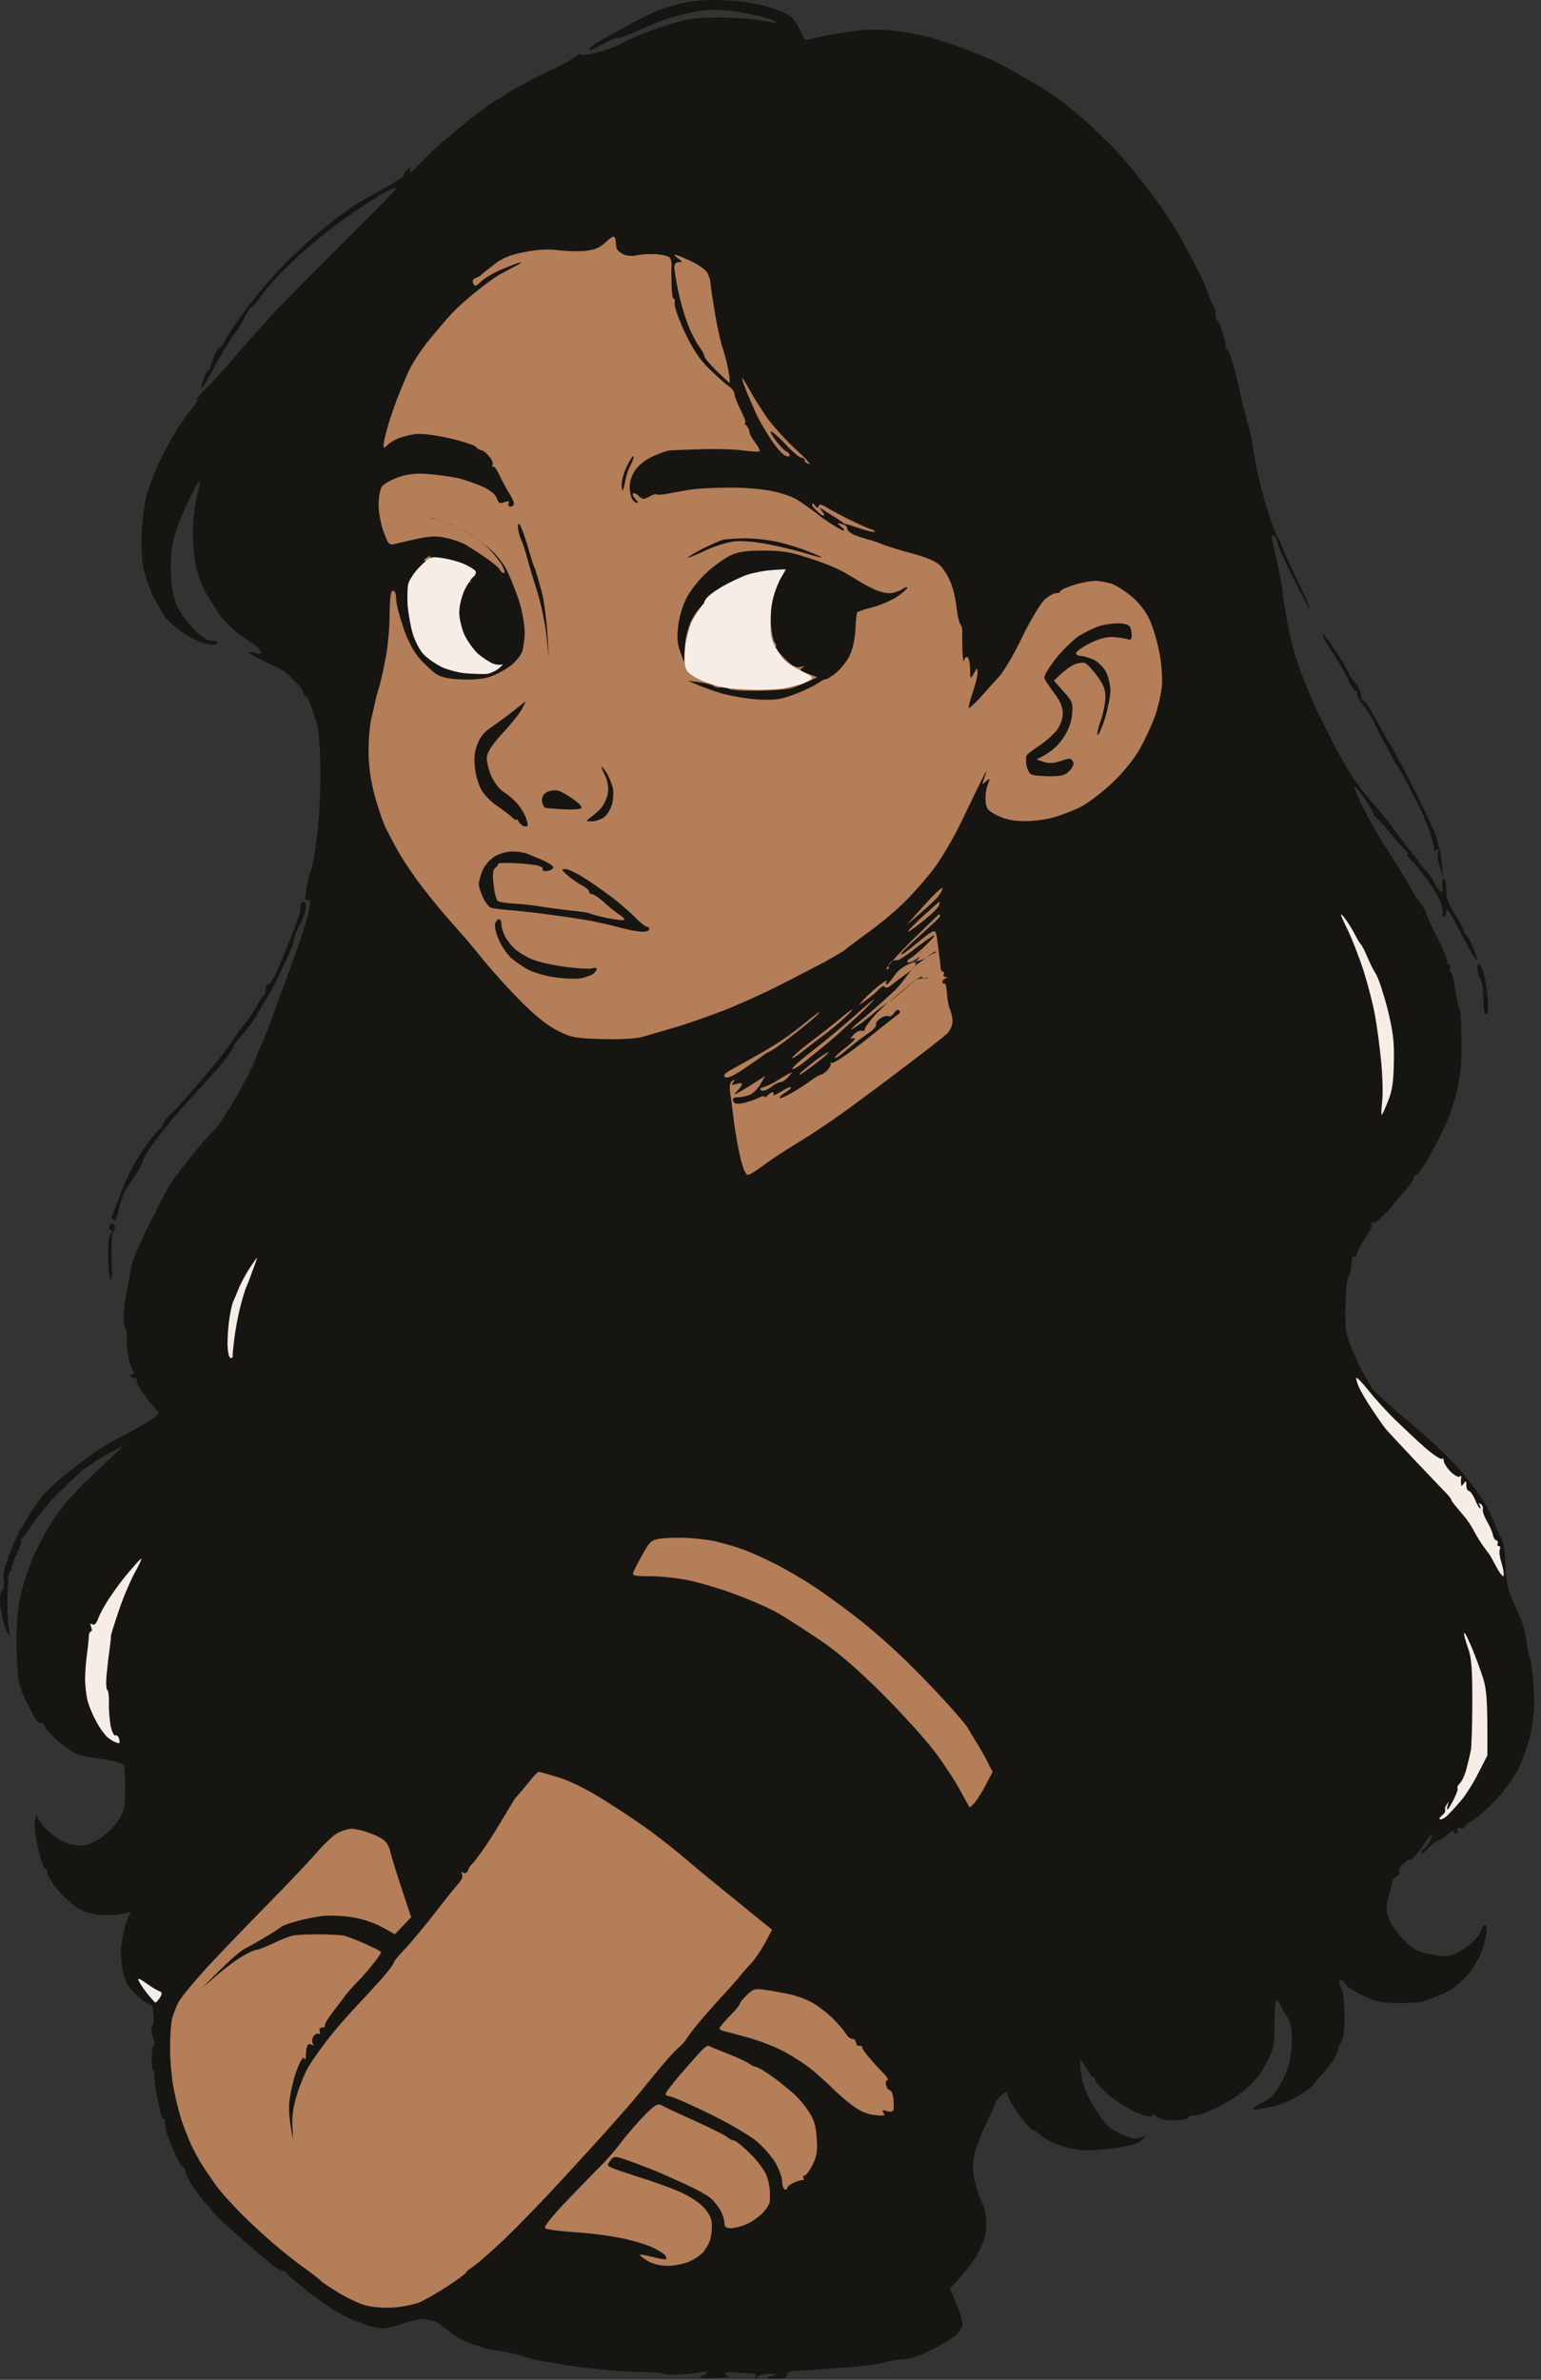<?xml version="1.0" encoding="utf-8"?>
<svg xmlns="http://www.w3.org/2000/svg" fill="none" height="100%" overflow="visible" preserveAspectRatio="none" style="display: block;" viewBox="0 0 138 213" width="100%">
<rect x="0" y="0" width="138" height="213" fill="#333333" stroke="none"/>
<g id="Vector">
<path clip-rule="evenodd" d="M64.539 0.012C65.526 0.056 66.693 0.146 67.12 0.236C67.546 0.303 68.421 0.505 69.027 0.685C69.656 0.864 70.419 1.201 70.778 1.448C71.115 1.717 71.541 2.301 72.08 3.603L73.808 3.221C74.751 3.019 76.232 2.795 77.107 2.705C78.005 2.615 79.509 2.66 80.586 2.817C81.641 2.952 83.145 3.288 83.953 3.535C84.761 3.782 86.22 4.298 87.207 4.68C88.195 5.062 89.631 5.735 90.394 6.184C91.158 6.61 92.37 7.306 93.088 7.732C93.806 8.159 94.906 8.922 95.512 9.416C96.14 9.91 96.971 10.628 97.397 10.987C97.801 11.368 98.721 12.244 99.395 12.917C100.09 13.59 101.213 14.87 101.886 15.768C102.582 16.643 103.502 17.855 103.928 18.438C104.355 19.044 105.006 20.032 105.365 20.66C105.724 21.266 106.442 22.591 106.958 23.578C107.475 24.566 108.036 25.778 108.193 26.271C108.35 26.765 108.552 27.259 108.664 27.394C108.776 27.528 108.866 27.843 108.866 28.134C108.866 28.404 108.934 28.673 109.046 28.718C109.136 28.763 109.338 29.234 109.495 29.773C109.652 30.311 109.786 30.85 109.764 30.985C109.742 31.119 109.809 31.254 109.921 31.322C110.033 31.389 110.303 32.085 110.505 32.893C110.729 33.701 110.954 34.643 111.021 35.025C111.088 35.406 111.358 36.461 111.604 37.381C111.851 38.302 112.098 39.267 112.121 39.514C112.166 39.761 112.3 40.613 112.435 41.421C112.57 42.229 112.996 43.935 113.378 45.237C113.759 46.539 114.23 47.796 114.388 48.042C114.567 48.289 114.747 48.648 114.769 48.828C114.814 49.008 115.42 50.354 116.116 51.813C116.812 53.25 117.373 54.484 117.35 54.551C117.305 54.596 116.654 53.429 115.891 51.903C115.128 50.399 114.455 48.895 114.388 48.559C114.32 48.2 114.141 47.93 114.028 47.93C113.916 47.93 113.849 48.11 113.916 48.334C113.984 48.536 114.208 49.636 114.455 50.736C114.679 51.836 114.881 52.913 114.881 53.093C114.881 53.272 115.038 54.349 115.24 55.449C115.42 56.549 115.846 58.277 116.183 59.265C116.497 60.252 117.171 61.913 117.642 62.968C118.136 64.023 118.944 65.639 119.415 66.559C119.886 67.479 120.672 68.849 121.166 69.589C121.659 70.33 122.467 71.385 122.984 71.946C123.5 72.507 124.353 73.539 124.869 74.28C125.385 74.998 126.014 75.829 126.261 76.098C126.507 76.39 126.867 76.839 127.046 77.108C127.226 77.4 127.54 77.781 127.742 77.983C127.944 78.185 128.281 78.679 128.483 79.083C128.685 79.465 128.954 79.801 129.066 79.801C129.178 79.801 129.246 79.554 129.178 79.24C129.111 78.926 129.178 78.679 129.291 78.679C129.403 78.679 129.515 79.106 129.515 79.644C129.515 80.34 129.717 80.901 130.301 81.821C130.727 82.495 131.086 83.19 131.086 83.347C131.086 83.482 131.176 83.639 131.288 83.684C131.4 83.707 131.715 84.268 131.961 84.919C132.231 85.547 132.365 86.041 132.276 85.996C132.163 85.951 131.647 85.076 131.109 84.043C130.57 83.011 129.986 81.956 129.829 81.709C129.537 81.305 129.515 81.305 129.515 81.664C129.515 81.866 129.403 82.046 129.291 82.046C129.178 82.046 129.111 81.889 129.178 81.709C129.246 81.529 129.156 81.036 128.976 80.654C128.819 80.25 128.258 79.352 127.764 78.679C127.271 78.006 126.62 77.22 126.328 76.928C126.036 76.659 125.924 76.435 126.036 76.435C126.171 76.435 126.148 76.367 126.014 76.255C125.879 76.165 125.228 75.447 124.555 74.639C123.904 73.831 123.275 73.158 123.186 73.135C123.096 73.09 123.006 72.978 123.006 72.844C123.006 72.709 122.647 72.125 122.221 71.497C121.794 70.891 121.39 70.375 121.323 70.375C121.256 70.375 121.368 70.756 121.57 71.228C121.772 71.676 122.221 72.619 122.602 73.292C122.961 73.966 123.792 75.38 124.487 76.435C125.161 77.49 125.924 78.746 126.193 79.24C126.44 79.734 126.889 80.452 127.181 80.811C127.473 81.17 127.719 81.574 127.719 81.709C127.719 81.844 128.168 82.854 128.729 83.954C129.268 85.053 129.672 86.041 129.627 86.153C129.56 86.243 129.627 86.31 129.739 86.31C129.852 86.31 129.919 86.445 129.874 86.602C129.807 86.737 129.829 86.961 129.919 87.051C130.009 87.163 130.099 87.365 130.121 87.5C130.166 87.657 130.278 88.285 130.368 88.891C130.48 89.52 130.637 90.148 130.727 90.305C130.794 90.44 130.862 91.764 130.884 93.223C130.907 95.019 130.772 96.388 130.503 97.532C130.301 98.453 129.829 99.867 129.448 100.675C129.089 101.483 128.393 102.807 127.921 103.66C127.428 104.49 126.934 105.163 126.822 105.163C126.709 105.163 126.597 105.298 126.597 105.455C126.597 105.59 126.171 106.196 125.655 106.779C125.116 107.363 124.712 107.857 124.757 107.857C124.779 107.857 124.42 108.238 123.971 108.71C123.5 109.203 123.006 109.54 122.894 109.473C122.782 109.405 122.737 109.45 122.827 109.563C122.916 109.675 122.714 110.169 122.355 110.662C121.996 111.156 121.637 111.807 121.547 112.121C121.458 112.458 121.323 112.57 121.255 112.413C121.166 112.278 121.076 112.593 121.031 113.086C121.009 113.603 120.874 114.141 120.762 114.253C120.627 114.366 120.515 115.533 120.492 116.835C120.448 118.967 120.492 119.348 121.076 120.762C121.435 121.638 121.951 122.715 122.243 123.186C122.535 123.635 122.782 124.062 122.782 124.129C122.782 124.196 123.253 124.69 123.859 125.251C124.443 125.79 125.879 127.024 127.024 127.989C128.191 128.954 129.919 130.615 130.839 131.693C131.782 132.748 132.837 134.229 133.196 134.947C133.555 135.665 133.869 136.361 133.892 136.473C133.892 136.586 134.116 137.057 134.341 137.483C134.655 138.044 134.789 138.785 134.812 140.064C134.857 141.276 135.014 142.174 135.306 142.87C135.553 143.431 135.912 144.284 136.136 144.778C136.338 145.272 136.54 145.922 136.585 146.237C136.63 146.551 136.72 147.157 136.809 147.583C136.899 148.01 136.989 148.414 137.034 148.481C137.079 148.548 137.169 149.199 137.258 149.94C137.326 150.681 137.393 151.848 137.393 152.521C137.393 153.194 137.236 154.429 137.056 155.282C136.854 156.112 136.361 157.459 135.979 158.289C135.53 159.187 134.7 160.332 133.892 161.185C133.151 161.925 132.208 162.756 131.804 162.98C131.4 163.205 131.086 163.474 131.086 163.586C131.086 163.676 130.929 163.698 130.749 163.631C130.57 163.564 130.458 163.631 130.525 163.743C130.592 163.856 130.525 164.013 130.413 164.08C130.301 164.147 130.188 164.057 130.188 163.923C130.188 163.766 129.964 163.855 129.695 164.147C129.403 164.417 129.021 164.664 128.819 164.708C128.64 164.731 128.213 165.068 127.877 165.427C127.562 165.786 127.271 165.965 127.271 165.831C127.271 165.673 127.338 165.539 127.45 165.539C127.54 165.539 127.787 165.225 128.011 164.865C128.213 164.484 128.325 164.192 128.236 164.192C128.123 164.192 127.719 164.708 127.338 165.314C126.934 165.943 126.463 166.437 126.328 166.437C126.171 166.414 125.834 166.639 125.587 166.885C125.34 167.132 125.206 167.402 125.295 167.514C125.385 167.604 125.295 167.783 125.071 167.94C124.869 168.075 124.689 168.277 124.689 168.389C124.689 168.479 124.532 169.085 124.375 169.691C124.106 170.634 124.106 170.948 124.375 171.711C124.532 172.205 125.138 173.058 125.699 173.619C126.552 174.494 126.911 174.674 128.123 174.921C129.313 175.145 129.65 175.145 130.368 174.831C130.817 174.651 131.535 174.18 131.939 173.776C132.343 173.372 132.657 172.923 132.657 172.788C132.657 172.631 132.769 172.429 132.927 172.339C133.129 172.205 133.173 172.429 133.084 173.17C133.016 173.731 132.747 174.606 132.478 175.145C132.208 175.661 131.849 176.245 131.715 176.447C131.557 176.649 131.109 177.098 130.749 177.457C130.39 177.816 129.717 178.242 129.291 178.422C128.864 178.601 128.303 178.826 128.056 178.916C127.809 179.005 127.45 179.118 127.271 179.185C127.091 179.23 126.171 179.275 125.251 179.275C123.859 179.297 123.32 179.185 122.131 178.646C121.345 178.287 120.627 177.816 120.515 177.614C120.403 177.389 120.201 177.21 120.088 177.21C119.976 177.21 119.886 177.345 119.931 177.502C119.954 177.636 120.088 177.928 120.201 178.108C120.29 178.287 120.403 179.32 120.403 180.375C120.425 181.497 120.313 182.439 120.178 182.619C120.021 182.799 119.864 183.247 119.774 183.607C119.707 183.966 119.236 184.729 118.719 185.29C118.226 185.851 117.687 186.457 117.552 186.659C117.395 186.861 116.722 187.332 116.048 187.714C115.375 188.095 114.41 188.455 113.916 188.544C113.422 188.634 112.839 188.746 112.637 188.791C112.412 188.836 112.233 188.814 112.233 188.724C112.233 188.612 112.614 188.387 113.086 188.163C113.624 187.938 114.118 187.445 114.5 186.816C114.836 186.3 115.218 185.447 115.375 184.953C115.532 184.459 115.689 183.405 115.689 182.597C115.689 181.474 115.6 180.981 115.24 180.464C114.971 180.105 114.702 179.611 114.634 179.409C114.545 179.185 114.41 179.005 114.32 179.005C114.208 179.005 114.141 179.948 114.141 181.093C114.141 182.776 114.051 183.337 113.647 184.168C113.378 184.729 113.018 185.38 112.861 185.604C112.704 185.829 112.166 186.412 111.672 186.883C111.178 187.355 110.078 188.095 109.203 188.522C108.328 188.971 107.362 189.33 107.026 189.33C106.667 189.33 106.397 189.442 106.397 189.554C106.397 189.667 105.836 189.779 105.163 189.779C104.355 189.779 103.816 189.667 103.592 189.442C103.39 189.24 103.233 189.195 103.21 189.33C103.165 189.487 102.829 189.465 102.245 189.263C101.751 189.083 100.943 188.679 100.45 188.365C99.956 188.051 99.215 187.489 98.834 187.108C98.43 186.726 98.093 186.3 98.093 186.188C98.093 186.075 98.003 185.941 97.891 185.918C97.779 185.873 97.487 185.492 96.746 184.28V185.021C96.746 185.402 96.903 186.21 97.105 186.816C97.307 187.4 97.779 188.32 98.16 188.881C98.542 189.442 99.013 190.071 99.215 190.273C99.395 190.475 100.023 190.856 100.629 191.103C101.482 191.485 101.774 191.529 102.694 191.081L102.245 191.529C101.931 191.866 101.28 192.068 100.068 192.225C99.103 192.36 97.846 192.472 97.263 192.472C96.656 192.472 95.579 192.248 94.838 191.978C94.098 191.709 93.335 191.305 93.155 191.081C92.976 190.879 92.684 190.699 92.549 190.677C92.392 190.677 91.764 190.003 91.18 189.173C90.574 188.32 90.125 187.489 90.192 187.31C90.26 187.108 90.058 187.22 89.699 187.534C89.362 187.849 89.115 188.163 89.115 188.275C89.115 188.365 88.711 189.263 88.217 190.295C87.724 191.305 87.252 192.652 87.185 193.258C87.073 194.066 87.14 194.761 87.432 195.727C87.656 196.467 87.926 197.185 88.015 197.298C88.128 197.41 88.262 198.083 88.307 198.757C88.374 199.767 88.262 200.238 87.746 201.338C87.409 202.078 86.669 203.156 85.075 204.816L85.636 206.163C85.951 206.904 86.197 207.734 86.197 208.026C86.175 208.295 85.906 208.744 85.569 209.036C85.232 209.305 84.357 209.844 83.616 210.226C82.876 210.607 82.023 210.966 81.709 211.034C81.394 211.101 80.833 211.168 80.474 211.191C80.115 211.236 79.397 211.37 78.903 211.505C78.409 211.64 77.04 211.797 75.873 211.886C74.706 211.954 73.292 212.066 72.731 212.111C72.17 212.156 71.451 212.201 71.115 212.201C70.711 212.223 70.486 212.335 70.486 212.56C70.486 212.807 70.239 212.896 69.431 212.874C68.466 212.852 68.421 212.829 69.701 212.492L68.915 212.47C68.466 212.47 67.972 212.582 67.815 212.739C67.569 212.964 67.524 212.964 67.658 212.739C67.748 212.537 67.591 212.448 67.187 212.425C66.828 212.425 66.244 212.38 65.885 212.335C65.526 212.29 65.122 212.313 64.987 212.38C64.853 212.47 64.965 212.605 65.212 212.672C65.459 212.762 64.898 212.829 63.977 212.829C62.721 212.852 62.429 212.807 62.855 212.65C63.169 212.537 63.371 212.38 63.304 212.313C63.237 212.246 62.878 212.268 62.519 212.358C62.159 212.448 61.284 212.515 60.566 212.537C59.87 212.56 59.331 212.515 59.376 212.448C59.421 212.38 58.77 212.335 57.962 212.313C57.132 212.313 55.651 212.246 54.663 212.156C53.675 212.066 52.508 211.931 52.082 211.886C51.656 211.819 50.982 211.729 50.623 211.684C50.264 211.617 49.344 211.46 48.603 211.325C47.862 211.191 47.054 210.989 46.807 210.876C46.561 210.787 45.955 210.63 45.461 210.54C44.967 210.472 44.249 210.338 43.89 210.27C43.531 210.203 42.723 209.956 42.094 209.732C41.488 209.507 40.658 209.058 40.299 208.744C39.94 208.452 39.513 208.116 39.401 208.026C39.266 207.914 39.019 207.802 38.84 207.757C38.66 207.712 38.301 207.622 38.054 207.555C37.807 207.51 36.977 207.667 36.214 207.936C35.428 208.183 34.575 208.408 34.306 208.408C34.014 208.408 33.431 208.295 33.004 208.161C32.578 208.026 31.792 207.712 31.253 207.487C30.737 207.263 29.772 206.702 29.144 206.253C28.493 205.804 27.46 205.018 26.832 204.502C26.226 204.008 25.687 203.515 25.665 203.425C25.62 203.313 25.463 203.245 25.328 203.245C25.171 203.245 24.79 203.043 24.475 202.796C24.161 202.55 23.421 201.921 22.814 201.382C22.186 200.866 21.176 199.991 20.57 199.43C19.942 198.869 19.268 198.218 19.089 197.971C18.909 197.724 18.55 197.32 18.303 197.051C18.056 196.804 17.585 196.175 17.248 195.659C16.889 195.143 16.597 194.515 16.575 194.29C16.53 194.043 16.463 193.909 16.395 193.953C16.328 194.021 16.059 193.572 15.789 192.988C15.498 192.382 15.161 191.552 15.004 191.125C14.869 190.699 14.757 190.16 14.779 189.958C14.802 189.734 14.757 189.599 14.667 189.644C14.555 189.711 14.398 189.33 14.308 188.814C14.196 188.297 14.061 187.557 13.971 187.198C13.904 186.839 13.837 186.255 13.837 185.918C13.814 185.559 13.769 185.29 13.702 185.29C13.635 185.29 13.59 184.841 13.59 184.302C13.59 183.764 13.657 183.225 13.747 183.113C13.837 183.023 13.859 182.821 13.814 182.709C13.747 182.597 13.657 182.215 13.59 181.878C13.523 181.519 13.545 181.25 13.657 181.25C13.747 181.25 13.792 180.936 13.769 180.577C13.725 180.217 13.702 179.791 13.702 179.679C13.702 179.567 13.523 179.409 13.32 179.365C13.096 179.297 12.535 178.871 12.064 178.399C11.413 177.749 11.166 177.255 10.986 176.312C10.852 175.639 10.784 174.674 10.852 174.18C10.919 173.686 11.076 172.923 11.188 172.497C11.278 172.07 11.48 171.554 11.592 171.374C11.749 171.105 11.682 171.083 11.121 171.262C10.762 171.374 9.909 171.442 9.258 171.419C8.63 171.397 7.709 171.195 7.261 170.948C6.789 170.723 5.936 170.005 5.33 169.332C4.747 168.659 4.275 167.94 4.275 167.738C4.275 167.514 4.186 167.289 4.051 167.222C3.916 167.155 3.714 166.683 3.58 166.167C3.445 165.629 3.265 164.753 3.176 164.192C3.086 163.631 3.086 162.98 3.176 162.733C3.288 162.442 3.355 162.419 3.355 162.621C3.355 162.801 3.759 163.339 4.208 163.788C4.679 164.237 5.465 164.776 5.959 164.955C6.452 165.135 7.148 165.225 7.53 165.157C7.911 165.112 8.607 164.776 9.079 164.461C9.572 164.125 10.246 163.452 10.582 162.958C11.121 162.172 11.188 161.836 11.211 160.152C11.233 159.097 11.166 158.11 11.076 157.975C10.964 157.818 10.201 157.594 9.325 157.481C8.473 157.347 7.463 157.167 7.126 157.077C6.789 156.988 6.004 156.494 5.398 156C4.814 155.506 4.208 154.878 4.073 154.608C3.939 154.317 3.737 154.137 3.602 154.204C3.467 154.272 3.221 153.98 3.019 153.598C2.839 153.194 2.48 152.499 2.255 152.072C2.031 151.646 1.762 150.838 1.649 150.277C1.56 149.716 1.47 148.1 1.492 146.686C1.492 144.845 1.627 143.588 1.964 142.309C2.233 141.321 2.749 139.818 3.153 138.942C3.557 138.067 4.298 136.72 4.837 135.912C5.375 135.104 6.452 133.825 7.238 133.039C8.001 132.276 9.213 131.132 11.121 129.358L9.707 130.099C8.921 130.526 7.867 131.221 7.35 131.648C6.834 132.074 5.824 133.039 5.083 133.78C4.343 134.521 3.4 135.688 2.951 136.361C2.502 137.034 2.076 137.618 1.986 137.663C1.874 137.685 1.851 137.775 1.896 137.887C1.941 137.977 1.762 138.561 1.47 139.167C1.178 139.795 0.976 140.356 1.043 140.468C1.088 140.558 1.066 140.626 0.976 140.626C0.864 140.626 0.774 140.828 0.752 141.074C0.707 141.321 0.684 142.354 0.662 143.386C0.662 144.396 0.707 145.541 0.931 146.573L0.595 145.967C0.393 145.608 0.168 144.755 0.078 144.015C-0.056 143.072 -0.011 142.601 0.168 142.399C0.348 142.219 0.393 141.815 0.325 141.411C0.235 140.94 0.415 140.199 0.909 138.942C1.29 137.955 1.739 136.99 1.874 136.81C2.031 136.63 2.345 136.114 2.57 135.688C2.817 135.261 3.31 134.498 3.714 134.004C4.096 133.511 5.083 132.59 5.869 131.962C6.654 131.334 7.844 130.458 8.495 129.987C9.123 129.538 10.29 128.865 11.076 128.483C11.839 128.079 12.894 127.473 13.433 127.136C14.218 126.598 14.331 126.441 14.061 126.216C13.882 126.059 13.365 125.453 12.939 124.87C12.49 124.264 12.176 123.68 12.243 123.568C12.31 123.456 12.198 123.343 12.019 123.343C11.839 123.343 11.682 123.231 11.682 123.119C11.682 123.007 11.772 122.939 11.906 123.007C12.041 123.074 11.974 122.782 11.772 122.401C11.57 121.974 11.39 121.032 11.368 120.269C11.368 119.483 11.3 118.855 11.233 118.855C11.166 118.855 11.098 118.518 11.076 118.136C11.054 117.732 11.121 116.835 11.233 116.161C11.368 115.488 11.502 114.68 11.57 114.366C11.637 114.051 11.727 113.49 11.817 113.131C11.884 112.772 12.557 111.201 13.32 109.675C14.084 108.149 14.869 106.622 15.049 106.308C15.228 105.971 16.059 104.849 16.889 103.794C17.72 102.762 18.707 101.595 19.111 101.236C19.493 100.877 20.435 99.463 21.198 98.094C21.984 96.724 22.68 95.378 22.77 95.064C22.882 94.749 23.174 94.009 23.465 93.38C23.735 92.774 24.206 91.607 24.475 90.799C24.767 89.991 25.283 88.532 25.665 87.545C26.024 86.557 26.608 84.941 26.944 83.954C27.281 82.966 27.618 81.776 27.707 81.328C27.797 80.699 27.775 80.497 27.573 80.542C27.416 80.564 27.303 80.497 27.326 80.362C27.348 80.228 27.416 79.779 27.46 79.352C27.528 78.926 27.685 78.297 27.82 77.961C27.954 77.602 28.111 76.906 28.179 76.39C28.246 75.851 28.403 74.729 28.493 73.853C28.605 72.978 28.695 70.824 28.695 69.028C28.672 66.851 28.56 65.415 28.336 64.651C28.156 64.045 27.887 63.26 27.752 62.901C27.618 62.564 27.438 62.295 27.348 62.295C27.236 62.295 27.169 62.16 27.169 62.025C27.169 61.868 26.877 61.419 26.495 61.06C26.136 60.701 25.71 60.297 25.553 60.163C25.396 60.028 24.61 59.624 23.825 59.265C23.061 58.906 22.366 58.524 22.321 58.434C22.276 58.322 22.5 58.322 22.837 58.434C23.308 58.569 23.421 58.524 23.308 58.255C23.241 58.075 22.927 57.761 22.613 57.581C22.298 57.402 21.602 56.908 21.064 56.482C20.525 56.055 19.807 55.247 19.448 54.686C19.066 54.125 18.55 53.25 18.281 52.756C18.011 52.262 17.675 51.297 17.54 50.624C17.383 49.95 17.271 48.581 17.271 47.594C17.271 46.606 17.428 45.192 17.63 44.451C17.809 43.711 17.922 43.082 17.854 43.06C17.787 43.015 17.293 43.935 16.755 45.08C16.216 46.202 15.632 47.796 15.475 48.604C15.318 49.501 15.251 50.758 15.341 51.858C15.453 53.227 15.632 53.901 16.081 54.664C16.418 55.225 17.069 56.055 17.562 56.526C18.124 57.065 18.617 57.357 19.021 57.357C19.448 57.357 19.56 57.424 19.403 57.604C19.268 57.783 18.909 57.761 18.191 57.536C17.63 57.357 16.755 56.908 16.261 56.549C15.745 56.19 15.139 55.651 14.869 55.337C14.622 55.023 14.129 54.17 13.747 53.429C13.388 52.688 12.961 51.477 12.827 50.736C12.67 49.905 12.625 48.559 12.714 47.257C12.782 46.09 13.029 44.564 13.253 43.89C13.478 43.217 13.971 41.938 14.398 41.085C14.802 40.232 15.543 38.908 16.014 38.167C16.508 37.426 17.136 36.596 17.383 36.304C17.652 36.035 17.765 35.81 17.63 35.81C17.495 35.833 17.966 35.249 18.685 34.531C19.381 33.813 20.525 32.533 21.266 31.658C21.984 30.805 23.533 29.099 24.677 27.843C25.844 26.608 28.785 23.645 31.186 21.266C33.61 18.887 35.54 16.89 35.473 16.845C35.406 16.777 34.957 16.957 34.441 17.226C33.924 17.518 32.914 18.147 32.196 18.64C31.478 19.134 30.468 19.852 29.974 20.212C29.48 20.593 28.829 21.087 28.538 21.334C28.246 21.581 27.528 22.187 26.967 22.68C26.406 23.174 25.44 24.117 24.812 24.79C24.206 25.441 23.465 26.339 23.196 26.743C22.904 27.169 22.613 27.506 22.523 27.506C22.41 27.483 22.186 27.82 22.006 28.224C21.827 28.628 21.401 29.346 21.064 29.795C20.705 30.267 20.211 31.03 19.964 31.501C19.695 31.95 19.156 32.915 18.774 33.611C18.393 34.329 18.056 34.845 18.034 34.8C17.989 34.733 18.101 34.329 18.258 33.903C18.393 33.476 18.595 33.117 18.707 33.117C18.797 33.117 18.842 33.05 18.819 32.96C18.797 32.848 18.954 32.399 19.156 31.95C19.358 31.479 19.605 31.097 19.717 31.097C19.807 31.097 19.986 30.828 20.144 30.491C20.301 30.132 21.176 28.853 22.074 27.618C22.994 26.384 24.543 24.566 25.53 23.578C26.518 22.591 27.954 21.266 28.762 20.616C29.548 19.965 30.715 19.089 31.321 18.663C31.949 18.236 33.273 17.451 34.306 16.912C35.316 16.373 36.146 15.857 36.146 15.723C36.124 15.61 36.303 15.341 36.505 15.162C36.73 14.96 36.842 14.937 36.752 15.117C36.663 15.251 36.663 15.386 36.775 15.386C36.865 15.386 37.291 15.004 37.718 14.533C38.144 14.062 39.199 13.074 40.074 12.334C40.95 11.57 42.274 10.493 43.059 9.932C43.822 9.348 44.496 8.877 44.563 8.877C44.63 8.877 45.102 8.585 45.64 8.226C46.157 7.867 47.683 7.059 49.052 6.408C50.421 5.78 51.588 5.129 51.656 4.994C51.745 4.837 51.902 4.792 51.992 4.882C52.104 4.972 52.778 4.882 53.496 4.702C54.192 4.523 55.112 4.186 55.516 3.962C55.898 3.715 57.087 3.199 58.142 2.795C59.197 2.391 60.656 1.942 61.396 1.785C62.227 1.605 63.708 1.538 65.212 1.583C66.581 1.628 68.085 1.785 68.579 1.897C69.072 2.009 69.521 2.076 69.588 2.032C69.656 1.987 69.207 1.785 68.579 1.605C67.972 1.403 66.648 1.134 65.661 0.999C64.359 0.842 63.461 0.842 62.406 1.022C61.598 1.156 60.297 1.493 59.489 1.785C58.681 2.076 57.446 2.57 56.75 2.907C56.032 3.221 55.404 3.446 55.336 3.378C55.269 3.311 54.663 3.58 53.99 3.939C53.316 4.321 52.755 4.545 52.755 4.456C52.755 4.343 52.98 4.119 53.249 3.939C53.541 3.76 54.012 3.49 54.326 3.311C54.641 3.154 55.583 2.615 56.459 2.144C57.334 1.672 58.479 1.111 59.04 0.887C59.601 0.685 60.656 0.371 61.396 0.214C62.16 0.056 63.529 -0.033 64.539 0.012ZM118.517 56.796C118.63 56.863 119.191 57.604 119.752 58.479C120.313 59.355 120.762 60.118 120.762 60.23C120.762 60.32 121.009 60.701 121.323 61.06C121.637 61.419 121.884 61.958 121.884 62.25C121.884 62.519 121.996 62.744 122.108 62.744C122.221 62.744 122.58 63.215 122.894 63.821C123.208 64.404 123.904 65.639 124.465 66.559C125.004 67.479 126.148 69.656 127.001 71.385C127.877 73.113 128.617 74.774 128.685 75.088C128.729 75.402 128.842 75.806 128.909 75.986C128.976 76.165 129.089 76.839 129.268 78.567L128.954 77.624C128.774 77.085 128.685 76.48 128.774 76.278C128.887 75.986 128.864 75.918 128.662 76.053C128.527 76.143 128.415 76.143 128.438 76.053C128.46 75.941 128.303 75.312 128.101 74.639C127.877 73.966 127.428 72.844 127.091 72.17C126.732 71.497 126.171 70.375 125.812 69.701C125.453 69.028 125.093 68.422 125.026 68.355C124.936 68.287 124.824 68.085 124.734 67.906C124.645 67.726 124.487 67.412 124.398 67.233C124.285 67.053 124.039 66.582 123.837 66.222C123.635 65.863 123.275 65.145 123.051 64.651C122.804 64.158 122.355 63.417 122.019 63.035C121.704 62.631 121.48 62.205 121.547 62.07C121.615 61.936 121.547 61.846 121.435 61.846C121.323 61.846 121.054 61.509 120.874 61.128C120.694 60.724 120.358 60.073 120.156 59.714C119.931 59.332 119.55 58.726 119.303 58.367C119.056 57.985 118.742 57.469 118.585 57.2C118.428 56.908 118.405 56.728 118.517 56.796ZM27.169 80.699C27.303 80.699 27.393 80.924 27.393 81.215C27.393 81.485 27.191 82.091 26.944 82.562C26.697 83.011 26.495 83.437 26.495 83.505C26.495 83.572 26.383 83.998 26.248 84.47C26.091 84.919 25.53 86.22 24.969 87.32C24.43 88.42 23.914 89.385 23.825 89.452C23.757 89.52 23.443 90.036 23.129 90.62C22.814 91.181 22.186 92.056 21.737 92.572C21.266 93.088 20.884 93.582 20.884 93.717C20.884 93.852 20.48 94.413 20.009 95.019C19.538 95.602 18.258 97.039 17.159 98.206C16.081 99.373 14.667 101.079 13.994 101.976C13.343 102.852 12.804 103.727 12.804 103.884C12.804 104.019 12.535 104.557 12.198 105.051C11.862 105.545 11.39 106.263 11.188 106.622C10.986 107.004 10.739 107.722 10.627 108.261C10.537 108.777 10.38 109.203 10.29 109.203C10.178 109.203 10.066 109.136 10.021 109.046C9.976 108.934 10.111 108.463 10.358 107.969C10.582 107.475 10.762 107.004 10.784 106.914C10.784 106.802 11.054 106.151 11.368 105.455C11.682 104.737 12.4 103.503 12.961 102.695C13.523 101.887 14.129 101.168 14.286 101.079C14.465 100.966 14.6 100.764 14.6 100.63C14.6 100.473 14.892 100.091 15.228 99.777C15.587 99.463 16.552 98.408 17.405 97.42C18.236 96.433 19.134 95.378 19.403 95.064C19.672 94.749 20.301 93.896 20.794 93.156C21.311 92.415 21.872 91.652 22.051 91.472C22.231 91.293 22.635 90.687 22.927 90.148C23.218 89.609 23.533 89.138 23.645 89.093C23.735 89.048 23.802 88.802 23.802 88.555C23.802 88.308 23.892 88.106 24.026 88.106C24.161 88.106 24.498 87.567 24.79 86.939C25.081 86.288 25.687 84.806 26.136 83.684C26.585 82.54 26.922 81.529 26.922 81.44C26.899 81.328 26.899 81.126 26.922 80.991C26.922 80.834 27.034 80.699 27.169 80.699ZM132.433 86.31C132.545 86.31 132.769 86.737 132.904 87.275C133.039 87.791 133.196 88.802 133.241 89.52C133.286 90.283 133.241 90.799 133.106 90.799C132.994 90.799 132.859 90.462 132.859 90.081C132.837 89.677 132.814 89.026 132.792 88.667C132.792 88.308 132.702 87.904 132.635 87.769C132.567 87.634 132.433 87.275 132.343 86.939C132.253 86.557 132.298 86.31 132.433 86.31ZM10.133 109.54C10.246 109.607 10.313 109.787 10.268 109.944C10.246 110.079 10.156 110.326 10.088 110.438C9.999 110.55 9.976 111.627 9.999 112.795C10.044 114.074 9.999 114.747 9.886 114.478C9.774 114.231 9.684 113.266 9.684 112.346C9.662 111.291 9.752 110.55 9.931 110.393C10.133 110.169 10.133 110.101 9.931 110.101C9.774 110.101 9.729 109.944 9.797 109.765C9.886 109.585 10.021 109.473 10.133 109.54ZM39.862 46.879C40.894 47.215 41.892 47.751 42.857 48.491C43.643 49.12 45.169 47.809 45.461 48.235C45.753 48.661 45.349 51.117 45.349 51.005C45.349 50.915 45.304 50.717 45.124 50.358C44.945 50.021 44.428 49.344 44.069 49.03C43.733 48.693 42.79 48.242 42.117 47.815C41.443 47.389 40.501 46.763 39.895 46.629C39.311 46.471 38.705 46.359 38.548 46.359C38.413 46.382 38.986 46.609 39.862 46.879ZM82.943 85.749C82.561 86.041 82.157 86.31 82.045 86.31C81.933 86.333 81.955 86.175 82.112 85.974C82.292 85.794 82.382 85.637 82.314 85.637C82.27 85.637 81.798 85.996 81.282 86.422C80.788 86.849 80.429 87.208 80.519 87.208C80.631 87.208 80.923 86.984 81.215 86.692C81.664 86.265 81.753 86.243 81.91 86.535C82.068 86.804 82.157 86.826 82.404 86.579C82.584 86.422 83.01 86.041 83.392 85.749C83.751 85.435 83.953 85.188 83.841 85.188C83.728 85.188 83.302 85.435 82.943 85.749ZM81.125 88.442C80.407 89.116 79.913 89.677 80.025 89.677C80.137 89.677 80.721 89.273 81.305 88.779C81.91 88.285 82.494 87.881 82.606 87.881C82.719 87.881 82.898 87.747 82.988 87.612C83.108 87.417 83.07 87.38 82.876 87.5C82.741 87.59 82.584 87.567 82.539 87.432C82.494 87.32 81.866 87.769 81.125 88.442Z" fill="#171511" fill-rule="evenodd"/>
<path clip-rule="evenodd" d="M54.977 21.177C55.045 21.221 55.112 21.379 55.134 21.513C55.157 21.67 55.179 21.94 55.179 22.119C55.202 22.299 55.471 22.591 55.785 22.748C56.122 22.905 56.593 22.95 56.975 22.86C57.312 22.77 58.097 22.725 58.703 22.748C59.331 22.793 59.893 22.927 60.005 23.084C60.095 23.219 60.162 23.556 60.139 23.803C60.117 24.049 60.117 24.835 60.139 25.553C60.162 26.249 60.229 26.788 60.342 26.743C60.431 26.698 60.454 26.878 60.409 27.147C60.364 27.394 60.79 28.583 61.329 29.75C62.092 31.344 62.653 32.174 63.551 33.05C64.224 33.701 64.987 34.396 65.279 34.576C65.549 34.755 65.773 35.07 65.773 35.249C65.773 35.429 66.02 36.102 66.334 36.708C66.648 37.337 66.828 37.83 66.738 37.83C66.626 37.83 66.693 37.943 66.85 38.1C67.007 38.257 67.12 38.526 67.12 38.683C67.12 38.818 67.344 39.244 67.636 39.626C67.905 39.985 68.085 40.344 68.017 40.389C67.95 40.456 67.299 40.411 66.559 40.322C65.818 40.209 64.112 40.164 62.743 40.209C61.396 40.254 60.117 40.299 59.938 40.322C59.758 40.322 59.107 40.569 58.479 40.838C57.783 41.152 57.177 41.646 56.863 42.117C56.548 42.589 56.369 43.172 56.391 43.666C56.414 44.092 56.526 44.586 56.661 44.743C56.795 44.9 56.975 45.035 57.087 45.013C57.177 45.013 57.087 44.855 56.907 44.676C56.728 44.496 56.616 44.272 56.683 44.182C56.75 44.07 56.975 44.182 57.199 44.384C57.536 44.721 57.648 44.721 58.142 44.451C58.456 44.272 58.748 44.182 58.815 44.249C58.883 44.317 59.444 44.272 60.05 44.137C60.678 44.025 61.621 43.845 62.182 43.778C62.743 43.711 64.247 43.643 65.549 43.643C66.918 43.643 68.511 43.8 69.364 44.002C70.172 44.182 71.092 44.519 71.406 44.743C71.743 44.945 72.753 45.663 73.651 46.314C74.571 46.965 75.424 47.481 75.536 47.481C75.648 47.481 75.559 47.347 75.312 47.145C75.065 46.965 74.93 46.808 75.043 46.808C75.132 46.808 75.357 46.853 75.536 46.92C75.716 46.988 75.873 47.167 75.873 47.324C75.85 47.459 76.142 47.706 76.479 47.863C76.816 47.998 77.354 48.177 77.668 48.267C77.983 48.334 78.589 48.536 79.015 48.716C79.442 48.895 80.654 49.255 81.709 49.546C82.965 49.883 83.818 50.242 84.2 50.624C84.514 50.938 84.941 51.611 85.142 52.15C85.367 52.666 85.591 53.676 85.659 54.394C85.749 55.09 85.906 55.763 86.018 55.898C86.13 56.033 86.197 56.369 86.175 56.684C86.153 56.998 86.175 57.761 86.197 58.367C86.22 58.995 86.287 59.31 86.332 59.108C86.377 58.883 86.534 58.748 86.646 58.816C86.758 58.883 86.871 59.355 86.871 59.893C86.893 60.813 86.893 60.836 87.207 60.275C87.522 59.714 87.522 59.714 87.544 60.23C87.544 60.499 87.342 61.307 87.095 62.025C86.848 62.721 86.714 63.327 86.758 63.372C86.826 63.395 87.252 62.99 87.724 62.497C88.172 61.98 88.936 61.15 89.407 60.634C89.878 60.14 90.843 58.502 91.539 57.02C92.257 55.539 93.155 54.058 93.514 53.699C93.873 53.362 94.345 53.093 94.569 53.093C94.771 53.093 94.951 53.025 94.951 52.935C94.951 52.823 95.467 52.576 96.118 52.374C96.769 52.15 97.666 51.993 98.093 51.993C98.519 51.993 99.193 52.127 99.597 52.262C100.001 52.419 100.809 52.935 101.392 53.429C102.021 53.968 102.649 54.776 102.941 55.449C103.233 56.078 103.614 57.334 103.794 58.255C103.996 59.175 104.108 60.544 104.063 61.285C103.996 62.025 103.726 63.282 103.435 64.09C103.143 64.898 102.537 66.2 102.088 67.008C101.594 67.883 100.629 69.095 99.642 70.038C98.721 70.913 97.42 71.901 96.746 72.237C96.073 72.574 94.951 73.001 94.277 73.18C93.604 73.36 92.437 73.517 91.696 73.494C90.776 73.494 90.035 73.337 89.34 73.001C88.464 72.574 88.33 72.395 88.262 71.721C88.217 71.295 88.307 70.622 88.442 70.263C88.689 69.634 88.666 69.612 88.307 69.926C87.948 70.24 87.926 70.218 88.06 69.881C88.15 69.656 88.262 69.297 88.33 69.095C88.397 68.871 88.217 69.208 87.903 69.814C87.589 70.442 86.781 72.103 86.108 73.517C85.434 74.931 84.335 76.794 83.684 77.669C83.033 78.544 81.888 79.846 81.147 80.587C80.407 81.35 78.948 82.584 77.893 83.347C76.838 84.111 75.828 84.874 75.648 85.031C75.469 85.165 74.616 85.682 73.741 86.153C72.888 86.602 71.16 87.5 69.925 88.128C68.691 88.757 66.626 89.699 65.324 90.238C64.022 90.754 61.958 91.495 60.723 91.876C59.489 92.236 58.03 92.662 57.469 92.819C56.863 92.976 55.426 93.043 53.877 92.999C51.543 92.931 51.162 92.864 49.95 92.258C49.052 91.809 47.952 90.934 46.695 89.677C45.64 88.622 44.137 86.961 43.329 85.974C42.521 84.986 41.825 84.133 41.758 84.066C41.69 83.998 40.927 83.145 40.074 82.158C39.199 81.17 37.987 79.644 37.358 78.791C36.73 77.916 35.967 76.771 35.675 76.233C35.383 75.694 34.889 74.796 34.598 74.213C34.306 73.652 33.835 72.26 33.543 71.16C33.184 69.791 33.004 68.534 33.004 67.233C33.004 66.178 33.116 64.876 33.251 64.315C33.386 63.754 33.543 63.103 33.588 62.856C33.633 62.609 33.767 62.093 33.88 61.734C34.014 61.374 34.283 60.207 34.486 59.153C34.71 58.098 34.889 56.257 34.889 55.068C34.912 53.474 34.979 52.868 35.204 52.868C35.361 52.868 35.473 53.16 35.473 53.609C35.473 53.99 35.765 55.135 36.102 56.123C36.461 57.222 37.022 58.277 37.471 58.816C37.897 59.31 38.548 59.938 38.929 60.23C39.468 60.611 40.007 60.746 41.309 60.813C42.386 60.858 43.329 60.769 43.89 60.566C44.383 60.409 45.169 59.983 45.64 59.646C46.112 59.31 46.605 58.726 46.74 58.367C46.875 58.008 46.987 57.2 46.987 56.571C46.987 55.965 46.785 54.843 46.583 54.102C46.359 53.362 45.865 52.06 45.461 51.185C45.057 50.332 44.349 49.552 43.989 49.237C43.63 48.901 42.79 48.242 42.117 47.815C41.443 47.389 40.478 46.895 39.895 46.761C39.289 46.604 38.705 46.359 38.57 46.359C38.413 46.382 38.974 46.447 39.895 46.761C41.129 47.165 42.161 47.729 43.216 48.604C44.024 49.255 44.743 50.22 44.967 50.601C45.169 50.983 45.259 51.297 45.124 51.297C45.012 51.297 44.855 51.162 44.788 51.028C44.743 50.87 44.159 50.377 43.508 49.928C42.857 49.479 42.072 48.985 41.758 48.783C41.443 48.604 40.703 48.312 40.074 48.177C39.154 47.953 38.683 47.953 37.381 48.222C36.505 48.424 35.585 48.626 35.316 48.693C34.867 48.806 34.755 48.693 34.351 47.594C34.104 46.92 33.902 45.821 33.902 45.192C33.902 44.541 34.037 43.8 34.194 43.554C34.373 43.307 35.047 42.925 35.72 42.701C36.595 42.409 37.336 42.342 38.391 42.431C39.199 42.499 40.366 42.656 40.972 42.791C41.6 42.925 42.61 43.284 43.216 43.554C43.935 43.89 44.383 44.272 44.496 44.608C44.63 45.035 44.743 45.102 45.169 44.945C45.551 44.833 45.64 44.855 45.551 45.057C45.461 45.215 45.551 45.349 45.708 45.349C45.887 45.349 46.022 45.215 46.022 45.08C46.022 44.923 45.842 44.519 45.618 44.182C45.394 43.823 45.012 43.127 44.765 42.611C44.541 42.095 44.271 41.713 44.181 41.758C44.069 41.825 44.047 41.736 44.114 41.601C44.181 41.444 44.024 41.085 43.778 40.815C43.531 40.524 43.239 40.299 43.104 40.299C42.992 40.299 42.745 40.164 42.61 39.985C42.453 39.828 41.331 39.469 40.142 39.199C38.795 38.908 37.628 38.773 37.111 38.863C36.64 38.93 36.012 39.11 35.697 39.222C35.383 39.334 34.957 39.603 34.732 39.805C34.396 40.12 34.328 40.142 34.351 39.85C34.351 39.671 34.486 39.02 34.665 38.391C34.822 37.785 35.226 36.618 35.518 35.81C35.832 35.002 36.303 33.858 36.595 33.229C36.865 32.623 37.65 31.389 38.346 30.536C39.042 29.683 39.962 28.583 40.411 28.112C40.837 27.641 41.847 26.72 42.655 26.092C43.441 25.441 44.361 24.79 44.675 24.611C44.989 24.431 45.596 24.117 46.022 23.892C46.448 23.668 46.74 23.488 46.65 23.466C46.538 23.466 45.842 23.735 45.079 24.049C44.294 24.364 43.418 24.88 43.104 25.172C42.633 25.643 42.521 25.666 42.386 25.374C42.266 25.149 42.341 24.985 42.61 24.88C42.812 24.813 43.037 24.678 43.104 24.588C43.172 24.521 43.665 24.117 44.226 23.69C44.967 23.107 45.663 22.815 46.92 22.568C48.064 22.344 49.029 22.276 49.927 22.389C50.645 22.478 51.768 22.523 52.396 22.456C53.249 22.366 53.698 22.187 54.192 21.715C54.551 21.379 54.91 21.132 54.977 21.177ZM60.454 22.793C60.544 22.793 61.172 23.04 61.845 23.354C62.519 23.668 63.192 24.139 63.349 24.431C63.506 24.7 63.641 25.172 63.641 25.486C63.663 25.8 63.865 27.057 64.067 28.291C64.292 29.526 64.583 30.783 64.696 31.097C64.83 31.411 65.032 32.242 65.189 32.938C65.324 33.656 65.391 34.239 65.324 34.239C65.257 34.239 64.741 33.745 64.135 33.162C63.551 32.578 63.08 32.017 63.08 31.883C63.08 31.748 62.878 31.366 62.586 30.985C62.317 30.603 61.845 29.706 61.576 28.965C61.284 28.224 60.903 26.878 60.723 26.002C60.544 25.104 60.386 24.162 60.386 23.915C60.386 23.645 60.544 23.466 60.79 23.466C61.127 23.466 61.127 23.444 60.723 23.129C60.476 22.95 60.342 22.793 60.454 22.793ZM67.075 34.8C67.411 35.429 68.107 36.529 68.601 37.269C69.117 38.01 70.262 39.289 71.182 40.142C72.102 40.972 72.663 41.601 72.461 41.534C72.237 41.466 72.057 41.332 72.057 41.197C72.057 41.062 71.923 40.972 71.788 40.972C71.631 40.995 70.958 40.434 70.329 39.738C69.678 39.065 69.095 38.548 69.027 38.616C68.96 38.683 69.184 39.087 69.544 39.514C69.88 39.962 70.284 40.367 70.441 40.411C70.576 40.479 70.711 40.613 70.711 40.748C70.711 40.898 70.561 40.898 70.262 40.748C70.015 40.613 69.431 39.94 68.983 39.244C68.511 38.526 67.973 37.583 67.771 37.157C67.569 36.73 67.187 35.833 66.918 35.204C66.648 34.553 66.446 33.947 66.446 33.858C66.446 33.745 66.738 34.194 67.075 34.8ZM72.978 45.237C73.157 45.484 73.247 45.506 73.314 45.304C73.382 45.08 73.561 45.125 74.032 45.416C74.369 45.618 75.289 46.135 76.097 46.516C76.905 46.92 77.758 47.302 78.005 47.369C78.252 47.437 78.409 47.549 78.342 47.594C78.275 47.661 77.624 47.504 76.883 47.257C76.142 46.988 75.267 46.763 74.953 46.741C74.638 46.718 74.01 46.426 73.561 46.09C73.112 45.731 72.731 45.327 72.731 45.192C72.731 44.998 72.813 45.013 72.978 45.237ZM38.548 49.726C38.57 49.726 38.548 49.816 38.503 49.95C38.436 50.085 38.772 50.175 39.289 50.175C39.782 50.175 40.433 50.309 40.748 50.467C41.039 50.601 41.241 50.803 41.196 50.915C41.129 51.005 41.219 51.14 41.353 51.252C41.548 51.357 41.585 51.319 41.466 51.14C41.376 50.96 41.421 50.848 41.6 50.848C41.735 50.848 42.027 50.938 42.206 51.05C42.453 51.185 42.476 51.275 42.274 51.387C42.117 51.454 42.049 51.701 42.117 51.925C42.206 52.15 42.184 52.217 42.049 52.06C41.959 51.925 41.488 51.701 41.039 51.544C40.568 51.409 40.186 51.23 40.186 51.14C40.186 51.028 39.76 50.983 39.244 50.983C38.705 51.005 38.032 51.14 37.718 51.297C37.179 51.566 37.179 51.566 37.807 50.87C38.189 50.444 38.324 50.175 38.144 50.175C37.897 50.175 37.897 50.13 38.166 49.95C38.346 49.838 38.526 49.726 38.548 49.726ZM84.379 79.487C84.447 79.532 84.312 79.846 84.065 80.16C83.818 80.497 83.055 81.215 81.147 82.831L82.696 81.103C83.549 80.138 84.312 79.42 84.379 79.487ZM84.11 80.699C84.155 80.699 84.155 80.834 84.11 80.991C84.088 81.17 83.482 81.776 82.786 82.338C82.068 82.921 81.417 83.392 81.327 83.392C81.215 83.392 81.798 82.786 82.606 82.046C83.414 81.328 84.088 80.722 84.11 80.699ZM84.11 81.821C84.132 81.821 84.177 81.889 84.177 82.001C84.2 82.091 83.369 82.854 82.382 83.729C81.394 84.604 80.631 85.345 80.698 85.412C80.766 85.48 81.282 85.121 81.866 84.604C82.472 84.111 83.145 83.572 83.392 83.437C83.818 83.213 83.841 83.303 84.02 84.806C84.132 85.704 84.245 86.557 84.245 86.714C84.267 86.849 84.357 86.984 84.469 86.984C84.559 86.984 84.581 87.073 84.514 87.208C84.447 87.343 84.537 87.432 84.694 87.455C84.918 87.455 84.918 87.477 84.694 87.567C84.537 87.612 84.402 87.747 84.402 87.881C84.402 88.016 84.469 88.061 84.581 88.016C84.671 87.971 84.761 88.375 84.806 88.914C84.828 89.452 84.963 90.103 85.075 90.35C85.187 90.597 85.3 91.068 85.3 91.427C85.3 91.764 85.098 92.236 84.806 92.527C84.514 92.797 82.876 94.076 81.147 95.378C79.419 96.702 76.995 98.498 75.761 99.395C74.526 100.293 72.618 101.572 71.496 102.246C70.374 102.919 68.983 103.839 68.354 104.311C67.748 104.782 67.097 105.163 66.963 105.163C66.783 105.163 66.514 104.513 66.312 103.66C66.11 102.807 65.863 101.438 65.751 100.562C65.638 99.687 65.504 98.542 65.414 97.981C65.302 97.241 65.347 96.904 65.571 96.747C65.818 96.567 65.84 96.59 65.661 96.859C65.481 97.128 65.526 97.151 65.953 97.016C66.222 96.926 66.446 96.926 66.446 97.039C66.446 97.128 66.267 97.375 66.042 97.622C65.661 98.026 65.683 98.026 66.334 97.667C66.716 97.465 67.344 97.061 68.534 96.298L68.107 97.016C67.883 97.42 67.456 97.847 67.187 97.981C66.895 98.094 66.424 98.206 66.11 98.206C65.706 98.206 65.571 98.296 65.661 98.542C65.751 98.789 65.953 98.834 66.514 98.744C66.895 98.655 67.501 98.453 67.86 98.296C68.197 98.116 68.466 98.049 68.466 98.161C68.466 98.251 68.579 98.183 68.736 98.049C68.893 97.891 69.095 97.757 69.184 97.757C69.274 97.757 69.319 97.869 69.252 97.981C69.184 98.116 69.499 97.981 69.925 97.712C70.374 97.42 70.778 97.241 70.823 97.308C70.89 97.375 70.666 97.577 70.374 97.757C70.06 97.936 69.813 98.161 69.813 98.273C69.813 98.363 70.284 98.161 70.89 97.824C71.474 97.487 72.259 96.994 72.618 96.702C73 96.433 73.404 96.186 73.516 96.186C73.629 96.186 73.92 95.984 74.145 95.737C74.347 95.49 74.459 95.221 74.369 95.131C74.257 95.064 74.324 95.064 74.481 95.131C74.638 95.221 75.873 94.39 77.489 93.111C78.993 91.899 80.339 90.844 80.474 90.754C80.586 90.664 80.631 90.507 80.519 90.418C80.429 90.328 80.227 90.44 80.07 90.664C79.935 90.889 79.689 91.023 79.576 90.956C79.464 90.889 79.127 90.956 78.858 91.136C78.566 91.315 78.387 91.585 78.454 91.697C78.521 91.832 78.23 92.146 77.848 92.415C77.444 92.707 76.905 93.088 76.681 93.268C76.457 93.448 75.918 93.874 75.514 94.233C75.087 94.57 74.751 94.772 74.751 94.682C74.773 94.57 75.177 94.188 75.648 93.829C76.12 93.47 76.524 93.088 76.546 92.999C76.546 92.886 76.412 92.886 76.277 92.976C76.12 93.043 76.187 92.886 76.434 92.617C76.681 92.348 77.018 92.191 77.175 92.258C77.309 92.325 77.444 92.236 77.444 92.101C77.466 91.944 78.275 90.748 79.576 89.693C80.9 88.638 81.821 87.774 82.045 87.684C82.27 87.572 83.055 87.612 83.055 87.545C83.055 87.477 82.943 87.477 82.831 87.545C82.719 87.612 82.584 87.567 82.561 87.432C82.516 87.32 82 87.679 81.372 88.24C80.766 88.802 79.891 89.497 79.464 89.767C79.038 90.058 78.521 90.418 78.342 90.597C78.162 90.777 77.624 91.181 77.175 91.54C76.703 91.876 76.277 92.146 76.21 92.146C76.142 92.146 76.726 91.607 77.511 90.979C78.275 90.328 79.464 89.273 80.137 88.644C80.811 87.993 81.507 86.849 81.91 86.512C82.292 86.153 82.741 85.884 83.055 85.638C83.392 85.391 83.908 85.255 83.841 85.188C83.796 85.121 83.392 85.345 82.943 85.704C82.516 86.041 81.641 86.095 81.551 86.095C81.439 86.117 81.978 86.153 82.157 85.929C82.472 85.547 82.472 85.547 81.888 85.929C81.529 86.131 81.26 86.22 81.26 86.086C81.26 85.974 81.349 85.839 81.462 85.816C81.574 85.772 82.135 85.323 82.696 84.806C83.257 84.268 83.706 83.796 83.684 83.729C83.639 83.662 82.921 84.156 82.045 84.829C81.192 85.502 80.407 86.018 80.317 85.951C80.227 85.906 80.07 85.951 79.913 86.018C80.294 85.57 80.878 84.963 81.551 84.29C82.921 82.944 84.065 81.821 84.11 81.821ZM79.554 86.445C79.554 86.475 79.561 86.505 79.576 86.535C79.644 86.669 79.554 86.759 79.397 86.759C79.329 86.759 79.397 86.647 79.554 86.445ZM79.801 86.086C79.831 86.056 79.868 86.033 79.913 86.018C79.763 86.183 79.644 86.325 79.554 86.445C79.554 86.333 79.666 86.175 79.801 86.086ZM81.888 86.16C82.202 86.16 81.888 86.422 81.91 86.512C81.91 86.579 81.551 86.894 81.103 87.208C80.654 87.522 80.093 87.949 79.823 88.173C79.531 88.42 79.307 88.465 79.24 88.33C79.172 88.195 78.948 88.285 78.678 88.577C78.432 88.846 77.938 89.273 76.883 89.991L77.332 89.475C77.579 89.183 78.185 88.644 78.678 88.24C79.15 87.859 79.487 87.679 79.397 87.836C79.307 87.971 79.307 88.106 79.419 88.106C79.509 88.083 79.846 87.702 80.16 87.23C80.586 86.624 81.507 86.16 81.888 86.16ZM78.275 89.452C78.342 89.452 77.601 90.193 76.636 91.113C75.648 92.011 74.414 93.133 73.853 93.582C73.292 94.031 72.461 94.704 72.013 95.064C71.541 95.445 71.07 95.714 70.958 95.692C70.823 95.647 71.698 94.862 72.888 93.941C74.077 93.021 75.738 91.629 76.591 90.866C77.444 90.081 78.207 89.452 78.275 89.452ZM76.322 90.35C76.389 90.35 76.075 90.687 75.648 91.091C75.222 91.495 74.302 92.258 73.629 92.752C72.955 93.268 72.057 93.941 71.676 94.255C71.272 94.57 70.935 94.772 70.935 94.682C70.958 94.57 71.609 94.009 72.416 93.38C73.247 92.774 74.414 91.832 75.065 91.315C75.693 90.777 76.254 90.35 76.322 90.35ZM73.404 90.575C73.471 90.575 73.157 90.889 72.731 91.248C72.304 91.629 71.339 92.393 70.599 92.954C69.858 93.537 69.095 94.053 68.915 94.121C68.736 94.188 68.466 94.345 68.354 94.457C68.242 94.547 67.479 95.086 66.671 95.625C65.661 96.32 65.122 96.545 64.943 96.41C64.718 96.253 64.898 96.051 65.616 95.669C66.132 95.378 67.165 94.817 67.905 94.39C68.646 93.986 69.656 93.358 70.15 93.021C70.643 92.684 71.564 91.989 72.17 91.495C72.798 90.979 73.337 90.575 73.404 90.575ZM74.19 94.166C74.302 94.166 73.808 94.615 73.067 95.176C72.327 95.737 71.676 96.208 71.609 96.186C71.564 96.186 71.609 96.096 71.721 95.984C71.855 95.871 72.394 95.423 72.955 94.974C73.516 94.547 74.077 94.188 74.19 94.166ZM70.913 95.984C70.958 95.961 70.8 96.163 70.576 96.41C70.329 96.68 70.015 96.882 69.88 96.859C69.723 96.859 69.342 97.061 69.027 97.308C68.713 97.555 68.332 97.689 68.197 97.6C67.995 97.487 68.04 97.398 68.354 97.308C68.601 97.241 69.05 97.039 69.364 96.859C69.678 96.657 70.127 96.388 70.374 96.253C70.621 96.096 70.868 95.984 70.913 95.984ZM61.396 137.64C62.137 137.663 63.304 137.798 63.977 137.932C64.651 138.089 65.773 138.404 66.446 138.65C67.12 138.875 68.489 139.503 69.476 139.997C70.464 140.513 71.99 141.389 72.843 141.972C73.718 142.533 75.379 143.745 76.546 144.643C77.713 145.541 79.599 147.157 80.698 148.234C81.821 149.289 83.594 151.107 84.626 152.252C85.681 153.396 86.579 154.474 86.646 154.608C86.714 154.766 87.028 155.282 87.342 155.776C87.656 156.269 88.15 157.1 88.891 158.581L88.33 159.658C88.038 160.242 87.589 160.96 87.342 161.274C87.095 161.589 86.848 161.791 86.803 161.723C86.758 161.656 86.399 161.005 85.995 160.264C85.614 159.524 84.626 158.02 83.796 156.898C82.965 155.776 80.833 153.419 79.038 151.623C76.726 149.334 75.065 147.898 73.404 146.775C72.102 145.9 70.441 144.823 69.701 144.396C68.96 143.97 67.232 143.207 65.885 142.713C64.539 142.197 62.608 141.636 61.621 141.434C60.633 141.232 59.085 141.074 58.209 141.074C56.728 141.074 56.593 141.03 56.728 140.693C56.818 140.468 57.199 139.728 57.581 139.054C58.209 137.932 58.366 137.82 59.152 137.708C59.646 137.64 60.656 137.618 61.396 137.64ZM48.244 158.581C48.311 158.581 49.142 158.806 50.062 159.097C51.139 159.434 52.621 160.175 54.214 161.185C55.583 162.038 57.379 163.25 58.209 163.856C59.062 164.484 60.588 165.674 61.598 166.549C62.608 167.424 64.337 168.816 65.414 169.691C66.491 170.566 67.77 171.599 69.14 172.721L68.511 173.911C68.152 174.539 67.636 175.325 67.322 175.661C67.03 175.975 66.536 176.514 66.244 176.896C65.953 177.255 65.189 178.108 64.561 178.781C63.933 179.477 63.012 180.509 62.519 181.115C62.025 181.699 61.531 182.372 61.419 182.574C61.284 182.776 60.992 183.09 60.745 183.292C60.476 183.494 59.489 184.594 58.546 185.761C57.603 186.928 56.571 188.185 56.234 188.544C55.92 188.903 55.067 189.869 54.371 190.654C53.675 191.44 51.79 193.505 50.174 195.255C48.581 196.983 46.359 199.273 45.259 200.328C44.159 201.382 42.925 202.46 42.521 202.752C42.094 203.021 41.735 203.335 41.713 203.425C41.668 203.537 40.905 204.076 40.029 204.659C39.132 205.243 38.009 205.871 37.56 206.073C37.089 206.253 36.102 206.455 35.361 206.522C34.62 206.59 33.543 206.522 32.959 206.388C32.353 206.275 31.209 205.737 30.378 205.243C29.525 204.727 28.807 204.233 28.74 204.143C28.672 204.053 28.022 203.537 27.258 202.998C26.495 202.46 25.238 201.45 24.453 200.776C23.667 200.103 22.455 198.981 21.782 198.308C21.109 197.634 20.301 196.759 19.986 196.4C19.672 196.041 19.223 195.435 18.977 195.076C18.73 194.717 18.348 194.155 18.146 193.841C17.922 193.527 17.518 192.764 17.203 192.135C16.912 191.529 16.44 190.362 16.193 189.554C15.947 188.746 15.632 187.445 15.498 186.637C15.363 185.829 15.228 184.37 15.228 183.382C15.228 182.395 15.296 181.227 15.385 180.801C15.475 180.375 15.745 179.656 15.969 179.23C16.193 178.803 17.316 177.434 18.438 176.2C19.582 174.965 22.051 172.384 23.937 170.477C25.822 168.569 27.82 166.437 28.403 165.763C28.987 165.09 29.772 164.349 30.154 164.102C30.558 163.878 31.119 163.698 31.433 163.676C31.747 163.676 32.398 163.811 32.892 163.99C33.386 164.147 34.014 164.439 34.306 164.641C34.575 164.821 34.867 165.292 34.934 165.651C35.002 166.01 35.451 167.514 36.82 171.599L35.361 173.125L34.239 172.497C33.565 172.115 32.488 171.756 31.545 171.599C30.692 171.464 29.48 171.419 28.852 171.487C28.246 171.576 27.169 171.778 26.495 171.98C25.822 172.16 25.216 172.384 25.149 172.474C25.081 172.541 24.543 172.923 23.914 173.282C23.308 173.664 22.41 174.157 21.939 174.404C21.468 174.651 20.413 175.549 18.079 177.951L19.425 176.783C20.166 176.155 21.198 175.369 21.737 175.078C22.253 174.763 22.814 174.517 22.972 174.517C23.106 174.517 23.802 174.247 24.475 173.933C25.149 173.596 25.957 173.282 26.271 173.237C26.585 173.17 27.64 173.125 28.628 173.125C29.615 173.147 30.58 173.192 30.76 173.237C30.939 173.282 31.411 173.439 31.77 173.596C32.151 173.731 32.825 174.023 33.273 174.247C33.745 174.449 34.126 174.674 34.126 174.741C34.126 174.808 33.835 175.257 33.431 175.751C33.049 176.245 32.443 176.963 32.062 177.322C31.702 177.681 31.209 178.242 30.962 178.557C30.737 178.871 30.199 179.567 29.772 180.128C29.346 180.689 29.032 181.205 29.099 181.317C29.144 181.407 29.032 181.474 28.852 181.474C28.65 181.474 28.56 181.609 28.628 181.811C28.695 181.991 28.65 182.103 28.515 182.035C28.403 181.968 28.201 182.08 28.066 182.26C27.954 182.439 27.909 182.731 27.999 182.888C28.119 183.068 28.081 183.105 27.887 183.001C27.73 182.888 27.573 182.956 27.505 183.158C27.438 183.337 27.393 183.719 27.393 184.011C27.393 184.325 27.326 184.392 27.214 184.213C27.124 184.055 26.854 184.527 26.518 185.447C26.226 186.3 25.957 187.534 25.912 188.208C25.844 188.881 25.912 189.891 26.248 191.462L26.181 190.228C26.136 189.405 26.278 188.469 26.608 187.422C26.877 186.547 27.348 185.447 27.64 184.953C27.932 184.459 28.717 183.36 29.391 182.484C30.064 181.609 31.253 180.262 32.017 179.454C32.78 178.646 33.812 177.524 34.328 176.941C34.822 176.335 35.249 175.796 35.249 175.706C35.226 175.594 35.653 175.078 36.191 174.517C36.73 173.955 37.987 172.452 38.997 171.15C40.007 169.848 40.994 168.614 41.196 168.412C41.376 168.187 41.466 167.873 41.376 167.738C41.256 167.544 41.294 167.506 41.488 167.626C41.645 167.716 41.825 167.626 41.915 167.402C41.982 167.177 42.139 166.953 42.229 166.885C42.319 166.818 42.745 166.28 43.194 165.651C43.62 165.045 44.339 163.923 44.788 163.182C45.214 162.442 45.708 161.634 45.865 161.387C45.999 161.14 46.179 160.893 46.246 160.826C46.314 160.758 46.763 160.242 47.234 159.658C47.705 159.052 48.154 158.581 48.244 158.581ZM68.242 178.063C68.668 178.108 69.678 178.287 70.486 178.444C71.317 178.601 72.394 179.005 72.955 179.365C73.516 179.724 74.324 180.375 74.751 180.823C75.177 181.272 75.648 181.833 75.783 182.058C75.918 182.305 76.165 182.484 76.344 182.484C76.524 182.484 76.659 182.641 76.659 182.821C76.681 183.001 76.793 183.135 76.95 183.113C77.107 183.068 77.22 183.158 77.22 183.27C77.22 183.382 77.556 183.853 77.96 184.302C78.342 184.751 78.903 185.357 79.195 185.649C79.464 185.941 79.599 186.188 79.464 186.188C79.352 186.188 79.284 186.39 79.352 186.637C79.419 186.883 79.576 187.085 79.689 187.085C79.823 187.085 79.958 187.422 80.003 187.826C80.048 188.208 80.048 188.679 80.003 188.836C79.935 189.016 79.733 189.061 79.419 188.948C79.015 188.836 78.948 188.859 79.127 189.105C79.307 189.352 79.172 189.397 78.342 189.307C77.668 189.24 76.995 188.948 76.322 188.432C75.761 188.028 74.953 187.31 74.526 186.883C74.077 186.435 73.269 185.716 72.731 185.267C72.17 184.796 71.07 184.078 70.262 183.651C69.454 183.203 67.995 182.641 67.007 182.372C66.02 182.103 65.032 181.833 64.83 181.789C64.606 181.744 64.426 181.631 64.426 181.542C64.449 181.429 64.853 180.958 65.324 180.464C65.818 179.971 66.222 179.499 66.222 179.409C66.222 179.297 66.491 178.938 66.85 178.601C67.344 178.085 67.591 177.973 68.242 178.063ZM63.484 183.113C63.573 183.18 64.359 183.494 65.212 183.831C66.087 184.168 66.918 184.572 67.097 184.706C67.277 184.841 67.524 184.976 67.658 184.976C67.793 184.998 68.264 185.245 68.691 185.537C69.14 185.829 69.633 186.21 69.813 186.345C69.993 186.502 70.486 186.906 70.913 187.243C71.339 187.602 71.99 188.32 72.349 188.881C72.888 189.667 73.067 190.205 73.135 191.35C73.225 192.539 73.157 192.988 72.753 193.774C72.506 194.29 72.17 194.717 72.057 194.717C71.945 194.717 71.878 194.829 71.945 194.941C72.013 195.053 71.99 195.143 71.9 195.121C71.788 195.098 71.451 195.21 71.115 195.345C70.756 195.502 70.486 195.727 70.486 195.839C70.486 195.951 70.374 196.018 70.262 195.951C70.15 195.884 70.037 195.569 70.037 195.233C70.037 194.874 69.768 194.155 69.454 193.594C69.14 193.033 68.354 192.158 67.726 191.619C67.075 191.103 65.212 190.003 63.596 189.218C61.957 188.41 60.364 187.714 60.05 187.647C59.511 187.534 59.511 187.512 59.825 187.041C60.027 186.749 60.701 185.918 61.352 185.178C62.002 184.437 62.698 183.651 62.923 183.427C63.147 183.203 63.394 183.068 63.484 183.113ZM59.219 188.41C59.421 188.544 60.768 189.173 62.182 189.801C63.596 190.452 64.92 191.103 65.1 191.26C65.279 191.44 65.571 191.574 65.728 191.574C65.863 191.574 66.536 192.113 67.187 192.764C67.838 193.392 68.489 194.29 68.646 194.717C68.803 195.143 68.938 195.749 68.938 196.063C68.96 196.377 68.96 196.804 68.938 197.028C68.938 197.23 68.646 197.702 68.309 198.061C67.95 198.42 67.299 198.891 66.85 199.071C66.379 199.273 65.751 199.43 65.436 199.43C65.032 199.43 64.875 199.318 64.875 198.981C64.875 198.734 64.741 198.263 64.561 197.926C64.382 197.567 64 197.073 63.708 196.804C63.439 196.535 62.384 195.951 61.396 195.502C60.409 195.053 59.399 194.604 59.152 194.492C58.905 194.38 57.873 193.976 56.863 193.594C55.022 192.921 55 192.921 54.663 193.37C54.349 193.774 54.371 193.841 54.73 193.998C54.932 194.111 56.032 194.47 57.132 194.829C58.254 195.165 59.87 195.749 60.723 196.108C61.688 196.512 62.586 197.096 63.035 197.589C63.596 198.218 63.753 198.622 63.753 199.273C63.753 199.722 63.663 200.328 63.551 200.619C63.439 200.889 63.169 201.338 62.945 201.607C62.698 201.876 62.137 202.235 61.688 202.437C61.217 202.639 60.364 202.796 59.78 202.796C59.107 202.796 58.411 202.617 57.985 202.348C57.581 202.101 57.267 201.854 57.312 201.809C57.334 201.764 57.873 201.854 58.479 202.011C59.107 202.168 59.623 202.258 59.668 202.213C59.691 202.168 59.668 202.011 59.601 201.899C59.533 201.786 59.062 201.45 58.546 201.203C58.007 200.934 56.728 200.53 55.673 200.328C54.618 200.103 52.71 199.856 51.409 199.789C50.107 199.699 48.962 199.542 48.828 199.43C48.693 199.295 49.389 198.397 50.825 196.916C52.037 195.637 53.406 194.245 53.855 193.796C54.304 193.37 55.09 192.45 55.606 191.776C56.099 191.103 57.042 190.026 57.671 189.375C58.591 188.432 58.883 188.253 59.219 188.41Z" fill="#B47E58" fill-rule="evenodd"/>
<path d="M36.55 52.307C36.618 51.948 37.089 51.23 37.605 50.713C38.503 49.816 38.548 49.793 39.625 49.95C40.254 50.04 41.129 50.287 41.578 50.489C42.049 50.691 42.498 50.983 42.588 51.117C42.655 51.275 42.566 51.499 42.386 51.634C42.206 51.768 41.825 52.329 41.556 52.913C41.286 53.564 41.107 54.372 41.129 54.933C41.151 55.472 41.376 56.347 41.623 56.886C41.892 57.424 42.431 58.165 42.812 58.524C43.216 58.861 43.8 59.242 44.114 59.377C44.428 59.512 44.81 59.534 44.967 59.467C45.102 59.399 44.989 59.556 44.675 59.826C44.361 60.073 43.867 60.297 43.553 60.32C43.239 60.342 42.498 60.32 41.87 60.275C41.264 60.252 40.254 60.005 39.625 59.736C39.019 59.444 38.234 58.906 37.897 58.524C37.538 58.12 37.111 57.267 36.932 56.616C36.752 55.988 36.573 54.888 36.505 54.215C36.461 53.541 36.483 52.666 36.55 52.307Z" fill="#F6EEE6"/>
<path d="M120.739 83.325C120.38 82.629 120.088 81.978 120.088 81.866C120.066 81.776 120.268 81.956 120.492 82.27C120.739 82.584 121.098 83.19 121.323 83.617C121.547 84.043 121.794 84.447 121.861 84.515C121.951 84.582 122.198 85.076 122.445 85.637C122.669 86.198 123.029 86.894 123.231 87.208C123.433 87.522 123.881 88.869 124.241 90.238C124.734 92.236 124.869 93.156 124.824 94.996C124.802 96.747 124.689 97.6 124.33 98.475C124.083 99.126 123.814 99.71 123.747 99.777C123.679 99.844 123.702 99.328 123.769 98.655C123.859 97.981 123.814 96.298 123.679 94.951C123.545 93.582 123.298 91.719 123.118 90.799C122.961 89.879 122.49 88.106 122.108 86.871C121.704 85.637 121.076 84.043 120.739 83.325Z" fill="#F6EEE6"/>
<path d="M21.356 115.376C21.49 115.017 21.894 114.231 22.276 113.625C22.657 113.041 22.994 112.57 23.017 112.57C23.039 112.57 22.859 113.109 22.613 113.737C22.388 114.388 22.096 115.129 21.984 115.376C21.894 115.623 21.647 116.431 21.468 117.171C21.288 117.912 21.064 119.124 20.974 119.865C20.884 120.605 20.817 121.279 20.839 121.368C20.862 121.481 20.794 121.548 20.66 121.548C20.525 121.548 20.413 121.121 20.39 120.583C20.346 120.067 20.413 119.034 20.503 118.293C20.593 117.553 20.772 116.745 20.884 116.498C20.997 116.251 21.221 115.735 21.356 115.376Z" fill="#F6EEE6"/>
<path d="M121.704 124.174C121.547 123.837 121.435 123.456 121.458 123.343C121.458 123.209 121.929 123.68 122.512 124.398C123.074 125.116 124.151 126.306 124.914 127.047C125.677 127.787 126.889 128.932 127.607 129.56C128.348 130.211 129.044 130.66 129.133 130.57C129.223 130.481 129.291 130.57 129.291 130.75C129.291 130.93 129.56 131.356 129.897 131.715C130.256 132.052 130.615 132.254 130.705 132.164C130.817 132.052 130.884 132.097 130.862 132.209C130.839 132.321 130.817 132.59 130.839 132.77C130.862 133.062 130.884 133.062 131.086 132.77C131.266 132.501 131.311 132.523 131.311 132.927C131.311 133.219 131.423 133.443 131.535 133.443C131.647 133.443 131.917 133.802 132.096 134.229C132.276 134.655 132.478 135.014 132.545 135.014C132.612 135.014 132.59 134.88 132.5 134.723C132.38 134.543 132.418 134.506 132.612 134.61C132.747 134.723 132.837 134.925 132.792 135.059C132.725 135.216 132.904 135.71 133.151 136.137C133.398 136.563 133.645 137.124 133.69 137.371C133.735 137.618 133.869 137.842 134.004 137.865C134.116 137.91 134.183 138.044 134.116 138.157C134.049 138.269 134.116 138.381 134.228 138.381C134.341 138.381 134.385 138.516 134.318 138.65C134.228 138.808 134.296 139.346 134.453 139.84C134.61 140.334 134.7 140.872 134.655 141.03C134.61 141.187 134.318 140.828 134.004 140.244C133.69 139.638 133.398 139.122 133.331 139.054C133.263 138.987 133.016 138.628 132.747 138.269C132.5 137.91 132.119 137.281 131.939 136.922C131.737 136.563 131.4 136.024 131.153 135.755C130.929 135.486 130.57 135.059 130.368 134.812C130.143 134.543 129.964 134.296 129.964 134.229C129.964 134.162 129.784 133.937 129.582 133.713C129.358 133.488 128.056 132.119 126.709 130.705C125.363 129.269 124.128 127.967 124.016 127.787C123.881 127.63 123.365 126.89 122.871 126.149C122.378 125.408 121.861 124.533 121.704 124.174Z" fill="#F6EEE6"/>
<path d="M11.233 141.074C11.48 140.76 11.906 140.289 12.153 139.997C12.378 139.728 12.625 139.503 12.67 139.503C12.714 139.503 12.423 140.132 11.996 140.895C11.592 141.68 10.941 143.207 10.582 144.329C10.201 145.451 9.909 146.394 9.931 146.461C9.954 146.528 9.886 147.022 9.819 147.583C9.729 148.144 9.617 149.177 9.55 149.873C9.482 150.591 9.505 151.219 9.617 151.264C9.707 151.309 9.774 151.848 9.752 152.454C9.729 153.037 9.819 153.958 9.909 154.474C10.021 155.012 10.223 155.394 10.335 155.327C10.47 155.259 10.605 155.416 10.672 155.663C10.762 156.022 10.694 156.09 10.403 155.955C10.178 155.888 9.819 155.663 9.595 155.461C9.37 155.259 8.921 154.653 8.63 154.092C8.315 153.531 7.979 152.723 7.867 152.297C7.732 151.87 7.642 150.995 7.62 150.389C7.62 149.76 7.687 148.75 7.777 148.144C7.867 147.516 7.934 146.798 7.956 146.506C7.956 146.237 8.046 146.012 8.158 146.012C8.248 146.012 8.248 145.833 8.158 145.608C8.046 145.339 8.069 145.272 8.271 145.384C8.45 145.503 8.63 145.316 8.809 144.823C8.944 144.441 9.438 143.543 9.909 142.87C10.358 142.197 10.964 141.389 11.233 141.074Z" fill="#F6EEE6"/>
<path d="M131.468 147.516C131.266 146.932 131.086 146.326 131.109 146.169C131.109 146.035 131.311 146.349 131.557 146.91C131.827 147.471 132.298 148.683 132.612 149.603C133.151 151.107 133.218 151.623 133.196 157.122L132.365 158.738C131.917 159.636 131.198 160.758 130.794 161.207C130.413 161.656 129.897 162.217 129.672 162.441C129.47 162.666 129.156 162.845 128.999 162.845C128.842 162.823 128.887 162.711 129.111 162.509C129.335 162.329 129.47 162.105 129.425 161.993C129.358 161.903 129.425 161.678 129.56 161.499C129.739 161.229 129.762 161.23 129.65 161.544C129.582 161.768 129.56 161.948 129.627 161.948C129.695 161.948 129.941 161.544 130.188 161.05C130.435 160.556 130.592 160.107 130.525 160.04C130.458 159.973 130.57 159.771 130.749 159.591C130.929 159.411 131.198 158.828 131.333 158.289C131.468 157.773 131.647 157.032 131.715 156.673C131.782 156.314 131.849 154.339 131.849 152.297C131.849 149.356 131.782 148.369 131.468 147.516Z" fill="#F6EEE6"/>
<path d="M13.074 178.287C12.67 177.749 12.355 177.232 12.378 177.143C12.378 177.053 12.714 177.21 13.096 177.502C13.5 177.793 13.994 178.108 14.218 178.197C14.533 178.31 14.555 178.399 14.331 178.781C14.173 179.028 13.994 179.23 13.927 179.23C13.859 179.23 13.478 178.803 13.074 178.287Z" fill="#F6EEE6"/>
<path d="M55.673 43.329C55.673 42.97 55.897 42.207 56.167 41.668C56.436 41.13 56.683 40.748 56.728 40.838C56.773 40.905 56.705 41.152 56.593 41.377C56.481 41.578 56.301 41.96 56.212 42.207C56.122 42.454 56.01 42.903 55.965 43.217C55.897 43.531 55.808 43.823 55.763 43.89C55.696 43.958 55.673 43.711 55.673 43.329Z" fill="#171511"/>
<path d="M73.741 46.157C73.853 46.157 73.808 45.978 73.629 45.776C73.337 45.416 73.337 45.394 73.629 45.574C73.808 45.686 74.414 46.067 74.975 46.426C75.671 46.875 75.806 47.032 75.424 46.92C74.885 46.786 74.885 46.786 75.312 47.145C75.559 47.324 75.648 47.481 75.536 47.481C75.424 47.481 74.773 47.122 74.145 46.696C73.494 46.269 72.955 45.843 72.955 45.753C72.955 45.641 73.067 45.708 73.225 45.865C73.382 46.023 73.629 46.135 73.741 46.157Z" fill="#171511"/>
<path d="M46.695 48.379C46.605 48.2 46.471 47.751 46.404 47.414C46.359 47.055 46.381 46.831 46.493 46.898C46.605 46.965 46.92 47.773 47.189 48.671C47.458 49.546 47.683 50.332 47.705 50.399C47.728 50.467 47.818 50.669 47.885 50.848C47.975 51.028 48.244 51.993 48.513 52.98C48.76 53.968 49.007 55.696 49.142 58.816L48.94 56.908C48.828 55.853 48.468 54.147 48.154 53.093C47.818 52.038 47.391 50.624 47.212 49.95C47.032 49.277 46.807 48.559 46.695 48.379Z" fill="#171511"/>
<path d="M62.9 49.12C63.686 48.738 64.516 48.357 64.763 48.312C65.01 48.245 65.863 48.2 66.671 48.177C67.479 48.177 68.781 48.312 69.588 48.491C70.397 48.671 71.631 49.053 72.349 49.344C73.045 49.614 73.606 49.861 73.584 49.883C73.539 49.928 72.865 49.748 72.057 49.501C71.249 49.255 69.746 48.895 68.691 48.693C67.524 48.469 66.356 48.379 65.661 48.469C65.055 48.559 63.91 48.918 63.147 49.277C62.361 49.658 61.688 49.928 61.621 49.905C61.553 49.861 62.137 49.524 62.9 49.12Z" fill="#171511"/>
<path d="M63.304 51.23C63.977 50.601 64.942 49.928 65.436 49.703C66.087 49.389 66.895 49.277 68.354 49.277C70.015 49.277 70.756 49.389 72.506 49.973C73.673 50.332 75.087 50.915 75.648 51.252C76.21 51.589 76.861 51.97 77.107 52.127C77.354 52.285 77.893 52.554 78.297 52.756C78.678 52.935 79.284 53.093 79.644 53.093C79.98 53.093 80.474 52.935 80.766 52.756C81.035 52.576 81.26 52.486 81.26 52.599C81.26 52.688 80.878 53.025 80.407 53.362C79.958 53.676 78.97 54.125 78.23 54.327C77.489 54.507 76.838 54.731 76.771 54.798C76.703 54.866 76.636 55.561 76.614 56.302C76.569 57.133 76.367 58.075 76.097 58.659C75.85 59.175 75.289 59.871 74.863 60.23C74.436 60.566 74.032 60.813 73.965 60.791C73.898 60.746 73.584 60.926 73.247 61.15C72.888 61.397 71.968 61.846 71.16 62.138C69.925 62.609 69.431 62.676 67.905 62.609C66.918 62.542 65.459 62.295 64.651 62.07C63.843 61.823 62.833 61.487 61.621 60.926L62.631 61.06C63.192 61.15 63.775 61.285 63.932 61.419C64.067 61.532 64.404 61.577 64.651 61.509C64.898 61.442 65.144 61.487 65.212 61.621C65.279 61.756 66.334 61.846 67.748 61.823C69.072 61.823 70.509 61.711 70.935 61.577C71.362 61.442 72.057 61.172 73.202 60.611L72.349 60.297C71.676 60.05 71.564 59.938 71.833 59.781C72.08 59.624 72.035 59.601 71.676 59.691C71.272 59.803 70.935 59.601 70.262 58.928C69.768 58.434 69.409 57.963 69.476 57.873C69.544 57.761 69.476 57.604 69.364 57.469C69.252 57.334 69.095 56.639 69.05 55.898C68.983 55.112 69.072 54.058 69.274 53.384C69.47 52.659 69.512 52.242 69.639 52.238C69.582 52.199 69.518 52.145 69.476 52.082C69.386 51.925 69.656 51.656 69.88 51.409C70.262 50.96 70.576 51.05 69.88 51.072C69.476 51.072 69.095 51.162 69.027 51.297C68.96 51.432 68.736 51.521 68.534 51.499C68.174 51.499 68.197 51.454 68.579 51.297C68.585 51.294 68.592 51.29 68.599 51.287C68.471 51.327 68.241 51.38 67.905 51.409C67.254 51.476 66.648 51.566 66.446 51.745C66.267 51.925 65.84 52.082 65.661 52.082C65.481 52.082 65.324 52.127 65.324 52.307C65.324 52.486 65.212 52.576 65.055 52.509C64.898 52.442 64.561 52.621 64.314 52.913C64.067 53.205 63.73 53.429 63.596 53.429C63.439 53.429 63.282 53.519 63.259 53.654C63.214 53.766 62.945 54.125 62.653 54.439C62.361 54.731 61.98 55.359 61.8 55.786C61.643 56.212 61.464 56.818 61.419 57.133C61.351 57.447 61.306 58.053 61.262 59.265L60.925 58.367C60.678 57.739 60.611 57.065 60.723 56.123C60.79 55.337 61.105 54.26 61.464 53.564C61.8 52.868 62.608 51.858 63.304 51.23Z" fill="#171511"/>
<path d="M96.634 56.908C97.128 56.616 97.891 56.235 98.317 56.078C98.744 55.92 99.529 55.808 100.068 55.786C100.584 55.786 101.078 55.898 101.168 56.078C101.28 56.212 101.347 56.571 101.347 56.863C101.347 57.222 101.258 57.312 101.011 57.222C100.831 57.155 100.27 57.065 99.776 57.02C99.148 56.975 98.519 57.133 97.666 57.536C96.993 57.873 96.41 58.277 96.365 58.434C96.342 58.569 96.499 58.704 96.746 58.704C96.993 58.704 97.532 58.861 97.936 59.04C98.34 59.242 98.834 59.736 99.058 60.163C99.26 60.589 99.439 61.33 99.439 61.801C99.439 62.25 99.237 63.305 98.991 64.158C98.744 64.988 98.43 65.706 98.317 65.774C98.205 65.841 98.295 65.302 98.542 64.606C98.789 63.888 98.991 62.901 98.991 62.407C99.013 61.734 98.811 61.262 98.25 60.499C97.846 59.938 97.352 59.422 97.173 59.355C96.993 59.265 96.544 59.332 96.185 59.489C95.826 59.646 95.265 60.028 94.39 60.926L95.242 61.891C96.05 62.788 96.095 62.923 96.006 63.978C95.916 64.764 95.646 65.437 95.13 66.178C94.726 66.761 94.03 67.412 92.818 67.973L93.492 68.198C93.963 68.355 94.412 68.31 95.018 68.108C95.759 67.838 95.893 67.838 96.073 68.13C96.208 68.355 96.118 68.624 95.781 68.983C95.377 69.41 95.063 69.477 93.941 69.477C93.2 69.477 92.482 69.387 92.325 69.297C92.168 69.208 91.988 68.826 91.921 68.467C91.853 68.108 91.876 67.681 91.966 67.569C92.078 67.434 92.572 67.053 93.11 66.716C93.626 66.38 94.3 65.774 94.614 65.392C94.951 64.943 95.175 64.337 95.175 63.866C95.175 63.305 94.973 62.788 94.434 62.07C94.008 61.509 93.604 60.903 93.537 60.724C93.447 60.522 93.873 59.826 94.569 58.928C95.22 58.12 96.163 57.222 96.634 56.908Z" fill="#171511"/>
<path d="M43.957 65.123C44.406 64.808 45.304 64.158 45.91 63.686C46.538 63.193 47.054 62.766 47.077 62.766C47.099 62.744 46.942 63.058 46.74 63.462C46.538 63.843 45.753 64.831 45.012 65.617C44.069 66.649 43.643 67.3 43.598 67.771C43.575 68.153 43.755 68.916 44.002 69.477C44.249 70.038 44.743 70.644 45.079 70.868C45.416 71.07 45.932 71.497 46.246 71.834C46.561 72.17 46.942 72.776 47.099 73.203C47.324 73.853 47.324 73.966 47.032 73.966C46.852 73.966 46.605 73.786 46.471 73.584C46.359 73.36 46.246 73.248 46.246 73.36C46.246 73.45 46.067 73.36 45.865 73.158C45.64 72.933 45.057 72.507 44.563 72.17C44.069 71.834 43.441 71.228 43.172 70.801C42.902 70.375 42.61 69.477 42.543 68.804C42.431 67.906 42.476 67.3 42.745 66.626C42.984 65.983 43.388 65.482 43.957 65.123Z" fill="#171511"/>
<path d="M54.214 69.477C54.035 69.118 53.877 68.736 53.877 68.647C53.877 68.534 54.057 68.781 54.304 69.14C54.528 69.499 54.775 70.128 54.865 70.487C54.955 70.846 54.932 71.542 54.798 72.013C54.663 72.462 54.326 73.001 54.057 73.18C53.765 73.36 53.294 73.517 52.98 73.517C52.441 73.494 52.441 73.494 52.867 73.18C53.114 73.001 53.541 72.641 53.81 72.35C54.079 72.058 54.349 71.452 54.439 71.003C54.506 70.464 54.416 69.903 54.214 69.477Z" fill="#171511"/>
<path d="M48.536 71.699C48.513 71.34 48.648 71.07 48.985 70.891C49.276 70.756 49.703 70.689 49.95 70.756C50.197 70.824 50.78 71.138 51.252 71.474C51.723 71.789 52.104 72.148 52.082 72.282C52.082 72.417 51.476 72.484 50.556 72.44C49.725 72.395 48.962 72.327 48.828 72.305C48.715 72.26 48.581 71.991 48.536 71.699Z" fill="#171511"/>
<path d="M43.216 77.894C43.396 77.467 43.89 76.906 44.294 76.659C44.675 76.412 45.394 76.21 45.865 76.21C46.314 76.21 46.92 76.3 47.212 76.412C47.481 76.524 48.132 76.794 48.67 77.018C49.187 77.265 49.591 77.534 49.546 77.669C49.501 77.804 49.254 77.916 48.985 77.961C48.715 77.983 48.536 77.916 48.603 77.781C48.67 77.647 48.334 77.49 47.885 77.422C47.413 77.332 46.471 77.265 45.753 77.243C45.057 77.22 44.541 77.265 44.586 77.332C44.63 77.4 44.541 77.534 44.361 77.669C44.137 77.826 44.092 78.23 44.204 79.195C44.271 79.913 44.451 80.564 44.586 80.654C44.743 80.744 45.394 80.834 46.044 80.879C46.718 80.901 47.818 81.036 48.491 81.148C49.164 81.26 50.376 81.417 51.184 81.507C51.992 81.574 52.733 81.687 52.867 81.776C53.002 81.844 53.698 82.023 54.439 82.18C55.179 82.315 55.83 82.405 55.897 82.338C55.965 82.27 55.763 82.046 55.449 81.844C55.134 81.642 54.528 81.17 54.102 80.766C53.675 80.362 53.182 80.048 53.047 80.026C52.89 80.026 52.755 79.936 52.755 79.801C52.755 79.667 52.486 79.442 52.149 79.263C51.79 79.083 51.207 78.679 50.847 78.365C50.264 77.849 50.242 77.781 50.623 77.781C50.87 77.781 51.588 78.118 52.217 78.522C52.867 78.903 53.967 79.689 54.685 80.228C55.426 80.766 56.391 81.619 56.863 82.091C57.311 82.562 57.805 82.944 57.917 82.944C58.052 82.944 58.142 83.033 58.142 83.168C58.142 83.303 57.873 83.392 57.536 83.392C57.177 83.392 56.301 83.235 55.561 83.033C54.82 82.831 53.72 82.584 53.092 82.45C52.486 82.338 50.96 82.091 49.725 81.933C48.491 81.754 46.785 81.552 45.91 81.485C45.034 81.417 44.181 81.305 44.002 81.26C43.822 81.215 43.486 80.811 43.284 80.385C43.059 79.936 42.88 79.375 42.88 79.128C42.88 78.881 43.037 78.32 43.216 77.894Z" fill="#171511"/>
<path d="M44.653 84.066C44.406 83.505 44.271 82.876 44.339 82.674C44.406 82.45 44.563 82.27 44.698 82.27C44.81 82.27 44.9 82.472 44.9 82.719C44.9 82.966 45.034 83.437 45.214 83.796C45.394 84.133 45.775 84.627 46.067 84.896C46.336 85.165 47.032 85.592 47.593 85.839C48.154 86.086 49.523 86.4 50.623 86.535C51.745 86.692 52.823 86.737 53.047 86.669C53.249 86.602 53.429 86.602 53.429 86.714C53.451 86.804 53.316 86.984 53.159 87.141C53.002 87.275 52.464 87.477 51.97 87.567C51.476 87.634 50.399 87.59 49.568 87.455C48.715 87.32 47.66 87.006 47.212 86.737C46.74 86.49 46.067 85.996 45.708 85.682C45.371 85.345 44.877 84.627 44.653 84.066Z" fill="#171511"/>
<path d="M66.334 51.676C66.562 51.562 66.776 51.485 66.983 51.423C67.191 51.351 67.355 51.307 67.456 51.297C67.815 51.207 68.803 50.983 70.374 50.96L69.813 51.948C69.409 52.846 69.027 53.856 69.005 55.225C68.96 56.706 69.027 57.177 69.431 57.918C69.701 58.412 70.127 58.995 70.374 59.197C70.621 59.422 71.294 59.826 71.878 60.118C72.776 60.544 72.865 60.656 72.551 60.858C72.327 60.993 71.923 61.172 71.609 61.262C71.294 61.352 70.733 61.487 70.374 61.577C70.015 61.666 68.848 61.734 67.793 61.734C66.738 61.711 65.436 61.644 64.875 61.554C64.314 61.442 63.327 61.128 62.676 60.836C61.8 60.409 61.464 60.118 61.374 59.669C61.284 59.31 61.284 58.479 61.374 57.806C61.464 57.133 61.711 56.167 61.935 55.674C62.159 55.18 62.676 54.417 63.057 53.99C63.057 53.324 64.999 52.246 66.334 51.676Z" fill="#F6EEE6"/>
</g>
</svg>